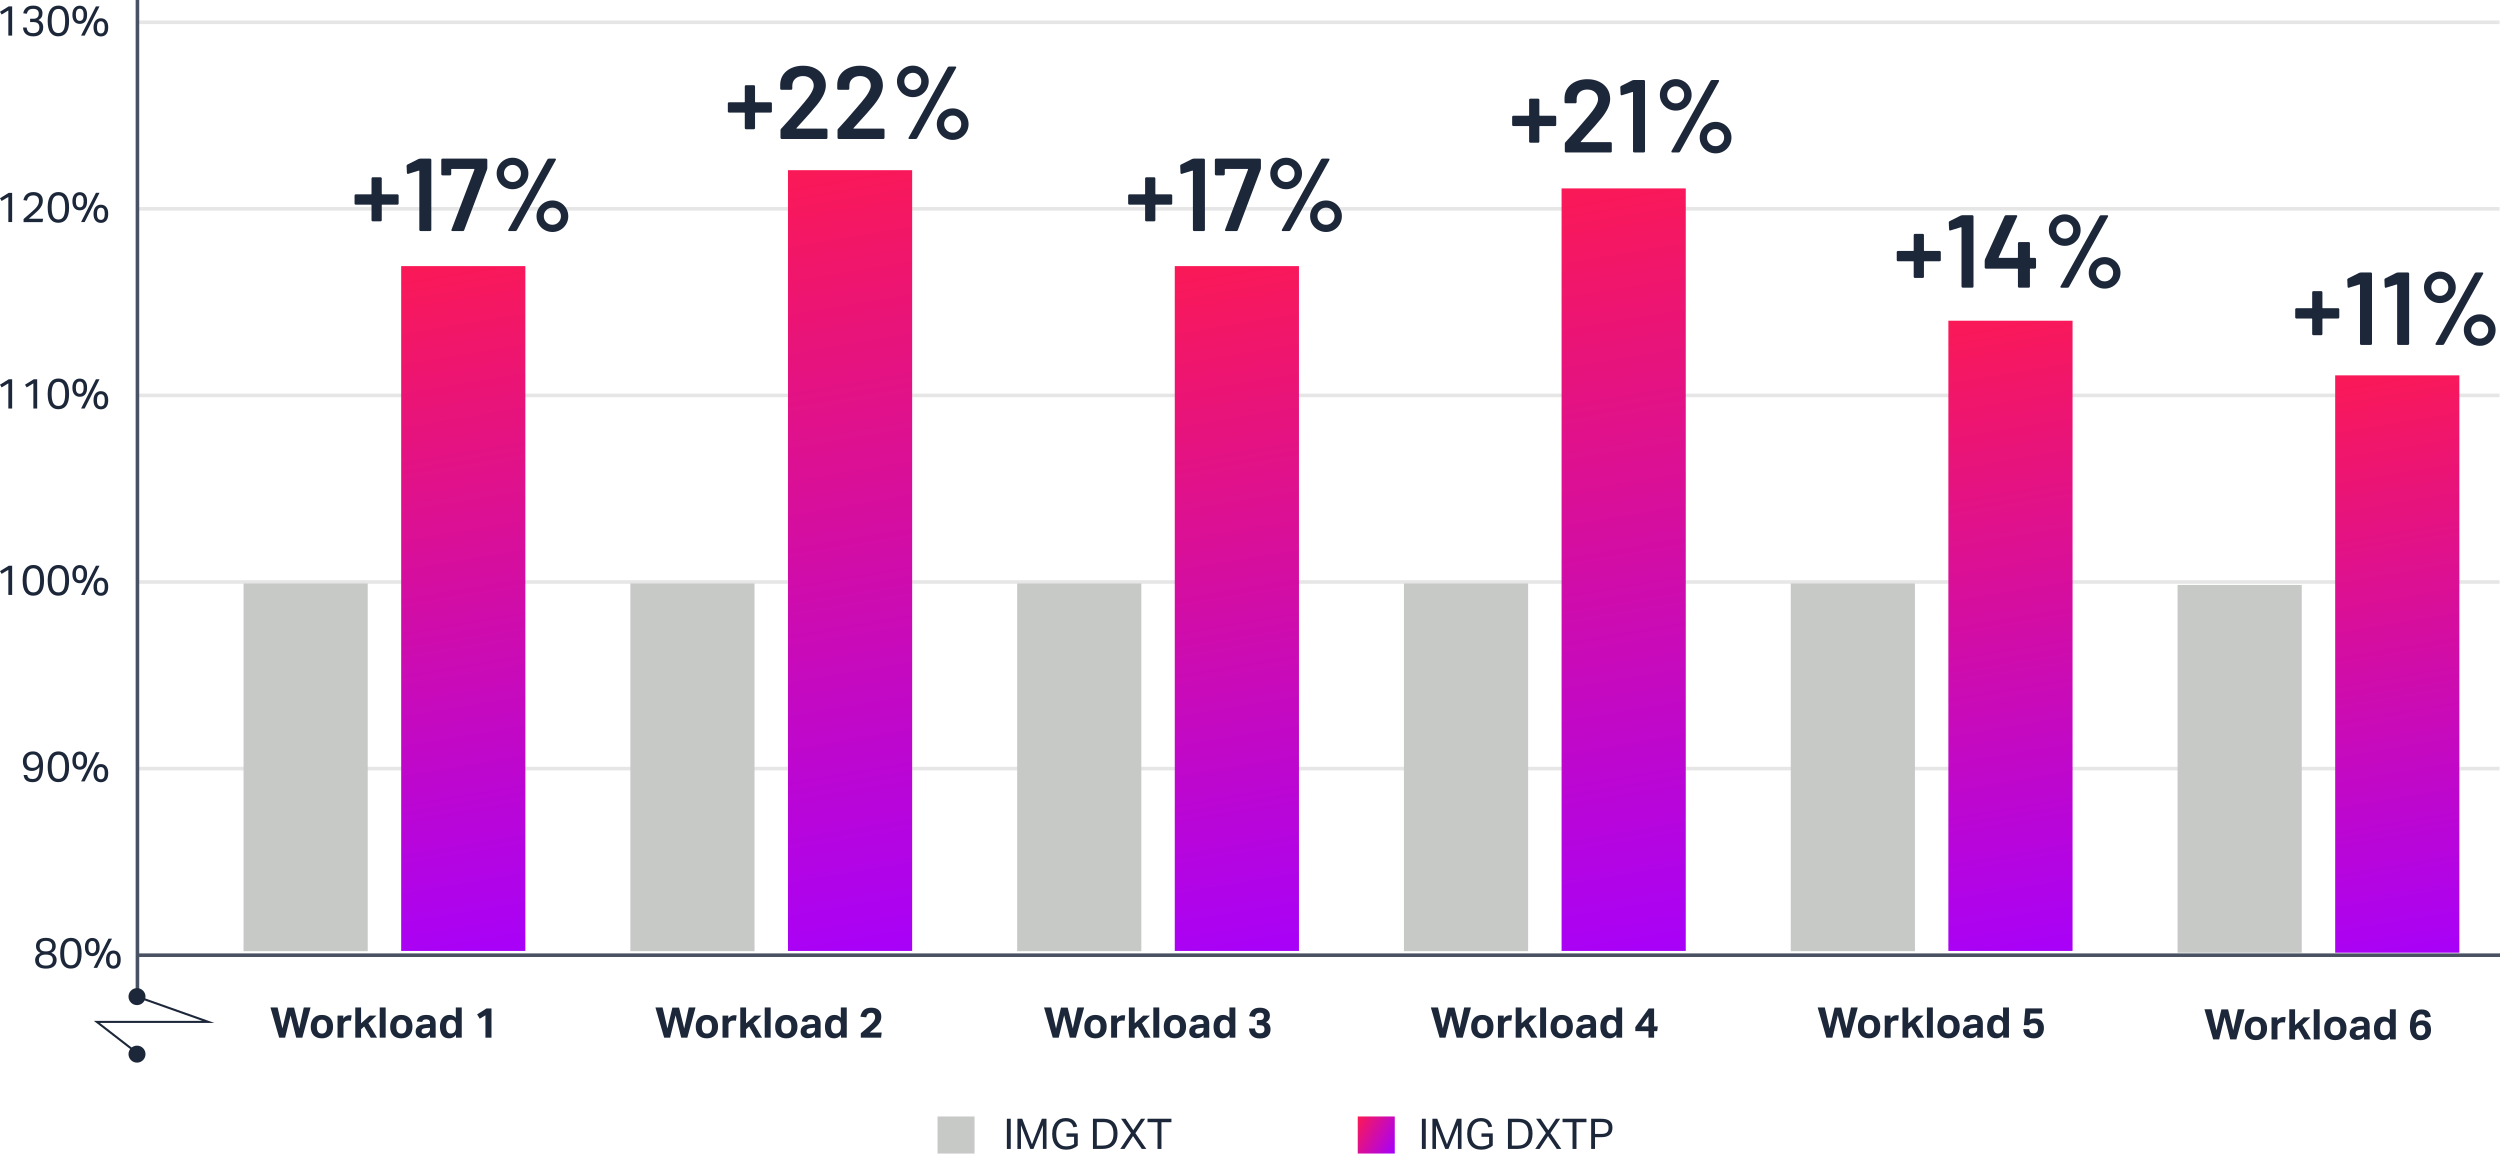 <?xml version="1.0" encoding="UTF-8"?>
<svg id="Layer_2" data-name="Layer 2" xmlns="http://www.w3.org/2000/svg" xmlns:xlink="http://www.w3.org/1999/xlink" viewBox="0 0 1193.42 550.65">
  <defs>
    <style>
      .cls-1 {
        fill: url(#New_Gradient_Swatch_5-2);
      }

      .cls-2 {
        fill: url(#New_Gradient_Swatch_5-5);
      }

      .cls-3 {
        fill: url(#New_Gradient_Swatch_5-4);
      }

      .cls-4 {
        fill: url(#New_Gradient_Swatch_5-3);
      }

      .cls-5 {
        fill: url(#New_Gradient_Swatch_5-7);
      }

      .cls-6 {
        fill: url(#New_Gradient_Swatch_5-6);
      }

      .cls-7 {
        fill: #1c273a;
      }

      .cls-8 {
        fill: #c7c9c7;
      }

      .cls-9 {
        stroke: #495262;
      }

      .cls-9, .cls-10 {
        fill: none;
        stroke-miterlimit: 10;
      }

      .cls-10 {
        stroke: #e6e6e6;
      }

      .cls-11 {
        fill: url(#New_Gradient_Swatch_5);
      }
    </style>
    <linearGradient id="New_Gradient_Swatch_5" data-name="New Gradient Swatch 5" x1="646.5" y1="535.88" x2="667.47" y2="547.74" gradientUnits="userSpaceOnUse">
      <stop offset="0" stop-color="#fb1955"/>
      <stop offset="1" stop-color="#a500ff"/>
    </linearGradient>
    <linearGradient id="New_Gradient_Swatch_5-2" data-name="New Gradient Swatch 5" x1="193.21" y1="124.48" x2="250.62" y2="465.65" xlink:href="#New_Gradient_Swatch_5"/>
    <linearGradient id="New_Gradient_Swatch_5-3" data-name="New Gradient Swatch 5" x1="374.06" y1="79.03" x2="439.27" y2="466.56" xlink:href="#New_Gradient_Swatch_5"/>
    <linearGradient id="New_Gradient_Swatch_5-4" data-name="New Gradient Swatch 5" x1="562.51" y1="124.48" x2="619.91" y2="465.65" xlink:href="#New_Gradient_Swatch_5"/>
    <linearGradient id="New_Gradient_Swatch_5-5" data-name="New Gradient Swatch 5" x1="744.08" y1="87.66" x2="807.8" y2="466.38" xlink:href="#New_Gradient_Swatch_5"/>
    <linearGradient id="New_Gradient_Swatch_5-6" data-name="New Gradient Swatch 5" x1="933.96" y1="150.37" x2="986.92" y2="465.13" xlink:href="#New_Gradient_Swatch_5"/>
    <linearGradient id="New_Gradient_Swatch_5-7" data-name="New Gradient Swatch 5" x1="1120.7" y1="176.27" x2="1169.36" y2="465.47" xlink:href="#New_Gradient_Swatch_5"/>
  </defs>
  <g id="Layer_1-2" data-name="Layer 1">
    <g>
      <g>
        <path class="cls-7" d="M12.98,369.95c.13.69.4,1.18.81,1.48.4.3,1,.45,1.78.45.54,0,1.01-.1,1.42-.3.41-.2.75-.53,1.02-.99.27-.46.47-1.05.61-1.77.13-.72.2-1.6.2-2.65-.85,1.24-2.06,1.86-3.63,1.86-.75,0-1.4-.12-1.93-.35-.53-.24-.97-.56-1.32-.97-.35-.41-.61-.9-.77-1.46-.16-.57-.24-1.17-.24-1.82,0-.7.11-1.34.34-1.93.23-.58.55-1.09.97-1.5.42-.42.92-.74,1.51-.97.59-.23,1.25-.34,1.98-.34.96,0,1.74.2,2.36.59s1.11.9,1.47,1.53c.36.63.62,1.35.77,2.14.15.79.22,1.59.22,2.38,0,1.12-.07,2.16-.2,3.14-.13.98-.39,1.83-.76,2.55-.37.73-.88,1.3-1.51,1.73s-1.46.64-2.47.64c-1.31,0-2.33-.28-3.06-.83-.73-.55-1.16-1.42-1.28-2.6h1.72ZM15.55,366.56c.4,0,.79-.06,1.15-.18s.69-.31.97-.56.51-.57.68-.96c.17-.39.25-.85.25-1.39,0-.4-.06-.8-.17-1.2-.11-.4-.29-.75-.52-1.07-.24-.32-.53-.57-.89-.76-.36-.19-.78-.28-1.28-.28-.93,0-1.67.28-2.21.85-.54.57-.82,1.35-.82,2.36,0,.44.05.86.14,1.25.09.39.25.73.47,1.01.22.28.51.51.88.68.36.17.81.25,1.35.25Z"/>
        <path class="cls-7" d="M27.84,373.38c-1.6,0-2.85-.59-3.74-1.77s-1.34-3.03-1.34-5.56c0-1.26.12-2.36.36-3.29s.59-1.7,1.04-2.3c.45-.61.99-1.05,1.62-1.34s1.35-.43,2.14-.43,1.5.15,2.13.43c.63.29,1.16.74,1.59,1.34.44.61.77,1.37,1,2.3.23.93.34,2.03.34,3.29s-.11,2.36-.34,3.28c-.23.92-.57,1.68-1.01,2.28-.44.6-.99,1.04-1.62,1.33-.64.29-1.36.43-2.17.43ZM27.88,371.81c.61,0,1.11-.13,1.52-.39.41-.26.74-.64.99-1.13.25-.49.43-1.09.54-1.81.11-.71.17-1.52.17-2.42s-.06-1.71-.17-2.42c-.11-.71-.3-1.32-.54-1.82-.25-.5-.58-.88-.99-1.14-.41-.26-.92-.39-1.52-.39s-1.12.13-1.53.39c-.42.26-.75.64-1,1.14s-.43,1.1-.54,1.82c-.11.71-.17,1.52-.17,2.42s.06,1.71.17,2.42c.11.71.3,1.32.54,1.81s.58.87,1,1.13c.42.26.93.39,1.53.39Z"/>
        <path class="cls-7" d="M38.07,367.43c-.51,0-.98-.09-1.4-.26-.42-.17-.79-.44-1.11-.79-.32-.35-.56-.8-.74-1.34-.18-.54-.26-1.19-.26-1.95s.09-1.38.27-1.93.43-1,.75-1.35c.32-.36.69-.62,1.11-.8s.88-.26,1.38-.26.98.09,1.41.26.8.44,1.11.8.55.81.73,1.35c.17.54.26,1.19.26,1.93s-.08,1.4-.25,1.95-.41.99-.72,1.34c-.31.35-.68.61-1.11.79-.43.17-.91.26-1.43.26ZM38.07,365.99c.61,0,1.07-.23,1.39-.7.32-.46.48-1.2.48-2.21s-.16-1.73-.48-2.2c-.32-.47-.79-.71-1.39-.71s-1.07.24-1.39.71c-.32.47-.48,1.2-.48,2.2s.16,1.75.48,2.21c.32.46.79.7,1.39.7ZM40.42,373.02h-1.72l7.09-13.95h1.72l-7.09,13.95ZM48.15,373.42c-.51,0-.98-.09-1.4-.26s-.79-.44-1.11-.79c-.32-.35-.56-.8-.74-1.34-.18-.54-.26-1.19-.26-1.95s.09-1.38.27-1.93c.18-.55.43-1,.75-1.35s.69-.62,1.11-.8.88-.26,1.38-.26.98.09,1.41.26c.43.17.8.44,1.11.8.31.36.55.81.73,1.35.17.54.26,1.19.26,1.93s-.08,1.4-.25,1.95c-.17.54-.41.99-.72,1.34-.31.35-.68.61-1.11.79-.43.17-.91.26-1.43.26ZM48.15,371.99c.61,0,1.07-.23,1.39-.7.32-.46.48-1.2.48-2.21s-.16-1.73-.48-2.2c-.32-.47-.79-.71-1.39-.71s-1.07.24-1.39.71c-.32.47-.48,1.2-.48,2.2s.16,1.75.48,2.21c.32.46.79.7,1.39.7Z"/>
      </g>
      <g>
        <path class="cls-7" d="M3.98,272.02l-3.21,1.94-.77-1.31,4.16-2.58h1.64v13.95h-1.82v-11.99Z"/>
        <path class="cls-7" d="M15.89,284.38c-1.6,0-2.85-.59-3.74-1.77s-1.34-3.03-1.34-5.56c0-1.26.12-2.36.36-3.29s.59-1.7,1.04-2.3c.45-.61.99-1.05,1.62-1.34s1.35-.43,2.14-.43,1.5.15,2.13.43c.63.29,1.16.74,1.59,1.34.44.61.77,1.37,1,2.3.23.93.34,2.03.34,3.29s-.11,2.36-.34,3.28c-.23.92-.57,1.68-1.01,2.28-.44.6-.99,1.04-1.62,1.33-.64.29-1.36.43-2.17.43ZM15.93,282.8c.61,0,1.11-.13,1.52-.39.41-.26.74-.64.99-1.13.25-.49.43-1.09.54-1.81.11-.71.17-1.52.17-2.42s-.06-1.71-.17-2.42c-.11-.71-.3-1.32-.54-1.82-.25-.5-.58-.88-.99-1.14-.41-.26-.92-.39-1.52-.39s-1.12.13-1.53.39c-.42.26-.75.64-1,1.14s-.43,1.1-.54,1.82c-.11.71-.17,1.52-.17,2.42s.06,1.71.17,2.42c.11.71.3,1.32.54,1.81s.58.87,1,1.13c.42.26.93.39,1.53.39Z"/>
        <path class="cls-7" d="M27.84,284.38c-1.6,0-2.85-.59-3.74-1.77s-1.34-3.03-1.34-5.56c0-1.26.12-2.36.36-3.29s.59-1.7,1.04-2.3c.45-.61.99-1.05,1.62-1.34s1.35-.43,2.14-.43,1.5.15,2.13.43c.63.29,1.16.74,1.59,1.34.44.61.77,1.37,1,2.3.23.93.34,2.03.34,3.29s-.11,2.36-.34,3.28c-.23.92-.57,1.68-1.01,2.28-.44.6-.99,1.04-1.62,1.33-.64.29-1.36.43-2.17.43ZM27.88,282.8c.61,0,1.11-.13,1.52-.39.41-.26.74-.64.99-1.13.25-.49.43-1.09.54-1.81.11-.71.17-1.52.17-2.42s-.06-1.71-.17-2.42c-.11-.71-.3-1.32-.54-1.82-.25-.5-.58-.88-.99-1.14-.41-.26-.92-.39-1.52-.39s-1.12.13-1.53.39c-.42.26-.75.64-1,1.14s-.43,1.1-.54,1.82c-.11.71-.17,1.52-.17,2.42s.06,1.71.17,2.42c.11.71.3,1.32.54,1.81s.58.87,1,1.13c.42.26.93.39,1.53.39Z"/>
        <path class="cls-7" d="M38.07,278.42c-.51,0-.98-.09-1.4-.26-.42-.17-.79-.44-1.11-.79-.32-.35-.56-.8-.74-1.34-.18-.54-.26-1.19-.26-1.95s.09-1.38.27-1.93.43-1,.75-1.35c.32-.36.69-.62,1.11-.8s.88-.26,1.38-.26.98.09,1.41.26.8.44,1.11.8.55.81.73,1.35c.17.54.26,1.19.26,1.93s-.08,1.4-.25,1.95-.41.99-.72,1.34c-.31.35-.68.61-1.11.79-.43.17-.91.26-1.43.26ZM38.07,276.99c.61,0,1.07-.23,1.39-.7.32-.46.48-1.2.48-2.21s-.16-1.73-.48-2.2c-.32-.47-.79-.71-1.39-.71s-1.07.24-1.39.71c-.32.47-.48,1.2-.48,2.2s.16,1.75.48,2.21c.32.46.79.7,1.39.7ZM40.42,284.01h-1.72l7.09-13.95h1.72l-7.09,13.95ZM48.15,284.42c-.51,0-.98-.09-1.4-.26s-.79-.44-1.11-.79c-.32-.35-.56-.8-.74-1.34-.18-.54-.26-1.19-.26-1.95s.09-1.38.27-1.93c.18-.55.43-1,.75-1.35s.69-.62,1.11-.8.88-.26,1.38-.26.98.09,1.41.26c.43.17.8.44,1.11.8.31.36.55.81.73,1.35.17.54.26,1.19.26,1.93s-.08,1.4-.25,1.95c-.17.54-.41.99-.72,1.34-.31.35-.68.61-1.11.79-.43.17-.91.26-1.43.26ZM48.15,282.98c.61,0,1.07-.23,1.39-.7.32-.46.48-1.2.48-2.21s-.16-1.73-.48-2.2c-.32-.47-.79-.71-1.39-.71s-1.07.24-1.39.71c-.32.47-.48,1.2-.48,2.2s.16,1.75.48,2.21c.32.46.79.7,1.39.7Z"/>
      </g>
      <g>
        <path class="cls-7" d="M3.98,183.01l-3.21,1.94-.77-1.31,4.16-2.58h1.64v13.95h-1.82v-11.99Z"/>
        <path class="cls-7" d="M15.93,183.01l-3.21,1.94-.77-1.31,4.16-2.58h1.64v13.95h-1.82v-11.99Z"/>
        <path class="cls-7" d="M27.84,195.37c-1.6,0-2.85-.59-3.74-1.77s-1.34-3.03-1.34-5.56c0-1.26.12-2.36.36-3.29s.59-1.7,1.04-2.3c.45-.61.99-1.05,1.62-1.34s1.35-.43,2.14-.43,1.5.15,2.13.43c.63.29,1.16.74,1.59,1.34.44.61.77,1.37,1,2.3.23.93.34,2.03.34,3.29s-.11,2.36-.34,3.28c-.23.92-.57,1.68-1.01,2.28-.44.6-.99,1.04-1.62,1.33-.64.29-1.36.43-2.17.43ZM27.88,193.8c.61,0,1.11-.13,1.52-.39.41-.26.74-.64.99-1.13.25-.49.43-1.09.54-1.81.11-.71.17-1.52.17-2.42s-.06-1.71-.17-2.42c-.11-.71-.3-1.32-.54-1.82-.25-.5-.58-.88-.99-1.14-.41-.26-.92-.39-1.52-.39s-1.12.13-1.53.39c-.42.26-.75.64-1,1.14s-.43,1.1-.54,1.82c-.11.71-.17,1.52-.17,2.42s.06,1.71.17,2.42c.11.71.3,1.32.54,1.81s.58.87,1,1.13c.42.26.93.39,1.53.39Z"/>
        <path class="cls-7" d="M38.07,189.41c-.51,0-.98-.09-1.4-.26-.42-.17-.79-.44-1.11-.79-.32-.35-.56-.8-.74-1.34-.18-.54-.26-1.19-.26-1.95s.09-1.38.27-1.93.43-1,.75-1.35c.32-.36.69-.62,1.11-.8s.88-.26,1.38-.26.98.09,1.41.26.8.44,1.11.8.55.81.73,1.35c.17.54.26,1.19.26,1.93s-.08,1.4-.25,1.95-.41.99-.72,1.34c-.31.35-.68.61-1.11.79-.43.17-.91.26-1.43.26ZM38.07,187.98c.61,0,1.07-.23,1.39-.7.32-.46.48-1.2.48-2.21s-.16-1.73-.48-2.2c-.32-.47-.79-.71-1.39-.71s-1.07.24-1.39.71c-.32.47-.48,1.2-.48,2.2s.16,1.75.48,2.21c.32.46.79.7,1.39.7ZM40.42,195.01h-1.72l7.09-13.95h1.72l-7.09,13.95ZM48.15,195.41c-.51,0-.98-.09-1.4-.26s-.79-.44-1.11-.79c-.32-.35-.56-.8-.74-1.34-.18-.54-.26-1.19-.26-1.95s.09-1.38.27-1.93c.18-.55.43-1,.75-1.35s.69-.62,1.11-.8.88-.26,1.38-.26.98.09,1.41.26c.43.17.8.44,1.11.8.31.36.55.81.73,1.35.17.54.26,1.19.26,1.93s-.08,1.4-.25,1.95c-.17.54-.41.99-.72,1.34-.31.35-.68.61-1.11.79-.43.17-.91.26-1.43.26ZM48.15,193.98c.61,0,1.07-.23,1.39-.7.32-.46.48-1.2.48-2.21s-.16-1.73-.48-2.2c-.32-.47-.79-.71-1.39-.71s-1.07.24-1.39.71c-.32.47-.48,1.2-.48,2.2s.16,1.75.48,2.21c.32.46.79.7,1.39.7Z"/>
      </g>
      <g>
        <path class="cls-7" d="M3.98,94.01l-3.21,1.94-.77-1.31,4.16-2.58h1.64v13.95h-1.82v-11.99Z"/>
        <path class="cls-7" d="M11.26,104.55c.51-.46,1.06-.94,1.66-1.45.59-.51,1.19-1.04,1.8-1.57.65-.57,1.21-1.08,1.7-1.54.48-.46.89-.91,1.21-1.34.32-.43.57-.87.73-1.31.16-.44.24-.92.24-1.43,0-.85-.23-1.5-.69-1.95-.46-.45-1.1-.68-1.92-.68-.5,0-.92.05-1.27.16s-.65.27-.89.47-.44.47-.6.78c-.16.31-.29.67-.41,1.09l-1.68-.26c.12-.48.29-.96.5-1.41.22-.46.51-.86.89-1.22.38-.36.85-.65,1.41-.87.57-.22,1.26-.33,2.08-.33.71,0,1.35.1,1.9.3.55.2,1.01.48,1.38.84.37.36.65.78.85,1.28.19.5.29,1.05.29,1.66s-.08,1.17-.25,1.7c-.17.52-.43,1.04-.78,1.55-.35.51-.79,1.04-1.33,1.57-.54.54-1.18,1.12-1.92,1.76-.39.34-.79.68-1.2,1.02-.41.34-.81.69-1.2,1.04h6.82l-.26,1.62h-9.06v-1.45Z"/>
        <path class="cls-7" d="M27.84,106.36c-1.6,0-2.85-.59-3.74-1.77s-1.34-3.03-1.34-5.56c0-1.26.12-2.36.36-3.29s.59-1.7,1.04-2.3c.45-.61.99-1.05,1.62-1.34s1.35-.43,2.14-.43,1.5.15,2.13.43c.63.29,1.16.74,1.59,1.34.44.61.77,1.37,1,2.3.23.93.34,2.03.34,3.29s-.11,2.36-.34,3.28c-.23.92-.57,1.68-1.01,2.28-.44.6-.99,1.04-1.62,1.33-.64.29-1.36.43-2.17.43ZM27.88,104.79c.61,0,1.11-.13,1.52-.39.41-.26.74-.64.99-1.13.25-.49.43-1.09.54-1.81.11-.71.17-1.52.17-2.42s-.06-1.71-.17-2.42c-.11-.71-.3-1.32-.54-1.82-.25-.5-.58-.88-.99-1.14-.41-.26-.92-.39-1.52-.39s-1.12.13-1.53.39c-.42.26-.75.64-1,1.14s-.43,1.1-.54,1.82c-.11.71-.17,1.52-.17,2.42s.06,1.71.17,2.42c.11.71.3,1.32.54,1.81s.58.87,1,1.13c.42.26.93.39,1.53.39Z"/>
        <path class="cls-7" d="M38.07,100.41c-.51,0-.98-.09-1.4-.26-.42-.17-.79-.44-1.11-.79-.32-.35-.56-.8-.74-1.34-.18-.54-.26-1.19-.26-1.95s.09-1.38.27-1.93.43-1,.75-1.35c.32-.36.69-.62,1.11-.8s.88-.26,1.38-.26.98.09,1.41.26.8.44,1.11.8.55.81.73,1.35c.17.54.26,1.19.26,1.93s-.08,1.4-.25,1.95-.41.99-.72,1.34c-.31.35-.68.61-1.11.79-.43.17-.91.26-1.43.26ZM38.07,98.98c.61,0,1.07-.23,1.39-.7.32-.46.48-1.2.48-2.21s-.16-1.73-.48-2.2c-.32-.47-.79-.71-1.39-.71s-1.07.24-1.39.71c-.32.47-.48,1.2-.48,2.2s.16,1.75.48,2.21c.32.46.79.7,1.39.7ZM40.42,106h-1.72l7.09-13.95h1.72l-7.09,13.95ZM48.15,106.4c-.51,0-.98-.09-1.4-.26s-.79-.44-1.11-.79c-.32-.35-.56-.8-.74-1.34-.18-.54-.26-1.19-.26-1.95s.09-1.38.27-1.93c.18-.55.43-1,.75-1.35s.69-.62,1.11-.8.88-.26,1.38-.26.98.09,1.41.26c.43.17.8.44,1.11.8.31.36.55.81.73,1.35.17.54.26,1.19.26,1.93s-.08,1.4-.25,1.95c-.17.54-.41.99-.72,1.34-.31.35-.68.61-1.11.79-.43.17-.91.26-1.43.26ZM48.15,104.97c.61,0,1.07-.23,1.39-.7.32-.46.48-1.2.48-2.21s-.16-1.73-.48-2.2c-.32-.47-.79-.71-1.39-.71s-1.07.24-1.39.71c-.32.47-.48,1.2-.48,2.2s.16,1.75.48,2.21c.32.46.79.7,1.39.7Z"/>
      </g>
      <g>
        <path class="cls-7" d="M3.98,5l-3.21,1.94-.77-1.31,4.16-2.58h1.64v13.95h-1.82V5Z"/>
        <path class="cls-7" d="M12.72,13.14c.11.9.39,1.57.85,2.01.46.44,1.22.66,2.3.66.96,0,1.68-.23,2.18-.7.5-.46.75-1.14.75-2.03s-.25-1.57-.76-1.96c-.5-.39-1.19-.58-2.07-.58h-1.59v-1.59h1.66c.77,0,1.37-.21,1.81-.63s.66-1.03.66-1.84c0-.73-.23-1.28-.68-1.67-.45-.38-1.12-.58-2.01-.58s-1.6.19-2.05.57c-.45.38-.79.97-1.02,1.78l-1.66-.26c.09-.47.25-.92.46-1.36s.51-.83.88-1.17c.37-.34.84-.62,1.4-.82.57-.2,1.24-.3,2.04-.3.75,0,1.41.09,1.96.28.55.19,1.01.45,1.37.78s.64.71.82,1.15c.18.44.27.91.27,1.4,0,.79-.16,1.45-.48,1.98-.32.52-.83.96-1.51,1.31.81.32,1.4.77,1.77,1.35.37.58.56,1.27.56,2.08,0,.63-.09,1.21-.28,1.75-.19.53-.48.99-.87,1.38-.39.39-.88.69-1.47.91-.59.22-1.29.32-2.08.32-.96,0-1.75-.13-2.37-.39-.63-.26-1.13-.6-1.5-1-.38-.4-.64-.85-.8-1.35s-.25-.99-.27-1.47h1.76Z"/>
        <path class="cls-7" d="M27.84,17.36c-1.6,0-2.85-.59-3.74-1.77s-1.34-3.03-1.34-5.56c0-1.26.12-2.36.36-3.29s.59-1.7,1.04-2.3c.45-.61.99-1.05,1.62-1.34s1.35-.43,2.14-.43,1.5.15,2.13.43c.63.29,1.16.74,1.59,1.34.44.61.77,1.37,1,2.3.23.93.34,2.03.34,3.29s-.11,2.36-.34,3.28c-.23.92-.57,1.68-1.01,2.28-.44.6-.99,1.04-1.62,1.33-.64.29-1.36.43-2.17.43ZM27.88,15.78c.61,0,1.11-.13,1.52-.39.41-.26.74-.64.99-1.13.25-.49.43-1.09.54-1.81.11-.71.17-1.52.17-2.42s-.06-1.71-.17-2.42c-.11-.71-.3-1.32-.54-1.82-.25-.5-.58-.88-.99-1.14-.41-.26-.92-.39-1.52-.39s-1.12.13-1.53.39c-.42.26-.75.64-1,1.14s-.43,1.1-.54,1.82c-.11.71-.17,1.52-.17,2.42s.06,1.71.17,2.42c.11.71.3,1.32.54,1.81s.58.87,1,1.13c.42.26.93.39,1.53.39Z"/>
        <path class="cls-7" d="M38.07,11.4c-.51,0-.98-.09-1.4-.26-.42-.17-.79-.44-1.11-.79-.32-.35-.56-.8-.74-1.34-.18-.54-.26-1.19-.26-1.95s.09-1.38.27-1.93.43-1,.75-1.35c.32-.36.69-.62,1.11-.8s.88-.26,1.38-.26.98.09,1.41.26.8.44,1.11.8.55.81.73,1.35c.17.54.26,1.19.26,1.93s-.08,1.4-.25,1.95-.41.99-.72,1.34c-.31.35-.68.61-1.11.79-.43.17-.91.26-1.43.26ZM38.07,9.97c.61,0,1.07-.23,1.39-.7.32-.46.48-1.2.48-2.21s-.16-1.73-.48-2.2c-.32-.47-.79-.71-1.39-.71s-1.07.24-1.39.71c-.32.47-.48,1.2-.48,2.2s.16,1.75.48,2.21c.32.46.79.7,1.39.7ZM40.42,16.99h-1.72l7.09-13.95h1.72l-7.09,13.95ZM48.15,17.4c-.51,0-.98-.09-1.4-.26s-.79-.44-1.11-.79c-.32-.35-.56-.8-.74-1.34-.18-.54-.26-1.19-.26-1.95s.09-1.38.27-1.93c.18-.55.43-1,.75-1.35s.69-.62,1.11-.8.88-.26,1.38-.26.98.09,1.41.26c.43.17.8.44,1.11.8.31.36.55.81.73,1.35.17.54.26,1.19.26,1.93s-.08,1.4-.25,1.95c-.17.54-.41.99-.72,1.34-.31.35-.68.61-1.11.79-.43.17-.91.26-1.43.26ZM48.15,15.97c.61,0,1.07-.23,1.39-.7.32-.46.48-1.2.48-2.21s-.16-1.73-.48-2.2c-.32-.47-.79-.71-1.39-.71s-1.07.24-1.39.71c-.32.47-.48,1.2-.48,2.2s.16,1.75.48,2.21c.32.46.79.7,1.39.7Z"/>
      </g>
      <g>
        <path class="cls-7" d="M19.32,454.9c-.59-.23-1.1-.62-1.51-1.16-.42-.54-.63-1.26-.63-2.15,0-.55.09-1.06.28-1.53.19-.47.48-.88.87-1.23.39-.35.88-.63,1.47-.83.59-.2,1.29-.3,2.1-.3s1.53.1,2.12.29c.59.2,1.08.47,1.46.82.38.35.67.76.85,1.24.18.48.27.99.27,1.54,0,.89-.21,1.6-.62,2.13-.41.53-.91.91-1.5,1.12.28.09.57.23.87.41s.57.41.82.69c.25.28.45.61.62.99.16.38.24.83.24,1.32,0,.62-.1,1.18-.31,1.7-.21.51-.53.95-.96,1.31-.43.36-.97.64-1.6.84-.64.2-1.39.29-2.25.29s-1.61-.1-2.26-.29c-.65-.19-1.18-.47-1.62-.84-.43-.36-.75-.8-.96-1.31-.21-.51-.31-1.08-.31-1.7,0-.48.09-.92.26-1.29.17-.38.39-.7.64-.98.25-.28.52-.5.82-.68s.58-.31.85-.4ZM18.57,458.27c0,.79.27,1.44.8,1.93s1.38.74,2.55.74,2-.25,2.52-.74.79-1.14.79-1.95c0-.38-.06-.72-.17-1.04-.11-.32-.3-.59-.56-.82-.26-.23-.6-.4-1.02-.52s-.95-.18-1.56-.18-1.16.06-1.58.19-.77.3-1.03.53c-.26.22-.45.49-.56.82-.11.32-.17.67-.17,1.05ZM18.9,451.67c0,.83.24,1.46.72,1.88.48.42,1.24.62,2.29.62s1.81-.21,2.29-.62c.48-.42.72-1.05.72-1.9,0-.34-.05-.66-.16-.97-.11-.31-.28-.58-.52-.81-.24-.23-.56-.41-.94-.54-.38-.13-.84-.2-1.38-.2s-1,.07-1.38.2-.7.32-.94.55c-.24.24-.42.51-.52.82-.11.31-.16.63-.16.97Z"/>
        <path class="cls-7" d="M33.82,462.39c-1.6,0-2.85-.59-3.74-1.77s-1.34-3.03-1.34-5.56c0-1.26.12-2.36.36-3.29s.59-1.7,1.04-2.3c.45-.61.99-1.05,1.62-1.34s1.35-.43,2.14-.43,1.5.15,2.13.43c.63.29,1.16.74,1.59,1.34.44.61.77,1.37,1,2.3.23.93.34,2.03.34,3.29s-.11,2.36-.34,3.28c-.23.92-.57,1.68-1.01,2.28-.44.6-.99,1.04-1.62,1.33-.64.29-1.36.43-2.17.43ZM33.86,460.81c.61,0,1.11-.13,1.52-.39.41-.26.74-.64.99-1.13.25-.49.43-1.09.54-1.81.11-.71.17-1.52.17-2.42s-.06-1.71-.17-2.42c-.11-.71-.3-1.32-.54-1.82-.25-.5-.58-.88-.99-1.14-.41-.26-.92-.39-1.52-.39s-1.12.13-1.53.39c-.42.26-.75.64-1,1.14s-.43,1.1-.54,1.82c-.11.71-.17,1.52-.17,2.42s.06,1.71.17,2.42c.11.71.3,1.32.54,1.81s.58.87,1,1.13c.42.26.93.39,1.53.39Z"/>
        <path class="cls-7" d="M44.05,456.43c-.51,0-.98-.09-1.4-.26-.42-.17-.79-.44-1.11-.79-.32-.35-.56-.8-.74-1.34-.18-.54-.26-1.19-.26-1.95s.09-1.38.27-1.93.43-1,.75-1.35c.32-.36.69-.62,1.11-.8s.88-.26,1.38-.26.98.09,1.41.26.8.44,1.11.8.55.81.73,1.35c.17.54.26,1.19.26,1.93s-.08,1.4-.25,1.95-.41.99-.72,1.34c-.31.35-.68.61-1.11.79-.43.17-.91.26-1.43.26ZM44.05,455c.61,0,1.07-.23,1.39-.7.32-.46.48-1.2.48-2.21s-.16-1.73-.48-2.2c-.32-.47-.79-.71-1.39-.71s-1.07.24-1.39.71c-.32.47-.48,1.2-.48,2.2s.16,1.75.48,2.21c.32.46.79.7,1.39.7ZM46.39,462.03h-1.72l7.09-13.95h1.72l-7.09,13.95ZM54.12,462.43c-.51,0-.98-.09-1.4-.26s-.79-.44-1.11-.79c-.32-.35-.56-.8-.74-1.34-.18-.54-.26-1.19-.26-1.95s.09-1.38.27-1.93c.18-.55.43-1,.75-1.35s.69-.62,1.11-.8.88-.26,1.38-.26.98.09,1.41.26c.43.17.8.44,1.11.8.31.36.55.81.73,1.35.17.54.26,1.19.26,1.93s-.08,1.4-.25,1.95c-.17.54-.41.99-.72,1.34-.31.35-.68.61-1.11.79-.43.17-.91.26-1.43.26ZM54.12,461c.61,0,1.07-.23,1.39-.7.32-.46.48-1.2.48-2.21s-.16-1.73-.48-2.2c-.32-.47-.79-.71-1.39-.71s-1.07.24-1.39.71c-.32.47-.48,1.2-.48,2.2s.16,1.75.48,2.21c.32.46.79.7,1.39.7Z"/>
      </g>
      <rect class="cls-9" x="65.61" y="455.62" width="1127.31" height=".71"/>
      <rect class="cls-10" x="65.4" y="366.55" width="1127.31" height=".71"/>
      <rect class="cls-10" x="65.4" y="277.48" width="1127.31" height=".71"/>
      <rect class="cls-10" x="65.4" y="188.41" width="1127.31" height=".71"/>
      <rect class="cls-10" x="65.4" y="99.34" width="1127.31" height=".71"/>
      <rect class="cls-10" x="65.4" y="10.28" width="1127.31" height=".71"/>
      <rect class="cls-9" x="65.25" y=".5" width=".71" height="475.25"/>
      <g>
        <path class="cls-7" d="M480.64,534.06h1.86v14.41h-1.86v-14.41Z"/>
        <path class="cls-7" d="M485.69,534.06h2.3l4.64,12.19,4.72-12.19h2.22v14.41h-1.72v-11.37l-4.52,11.37h-1.51l-4.44-11.33v11.33h-1.7v-14.41Z"/>
        <path class="cls-7" d="M509.09,541.06h5.39v5.77c-.36.34-.76.63-1.2.88s-.9.46-1.37.63c-.48.17-.97.29-1.47.37-.5.08-1,.12-1.48.12-1.06,0-2.01-.17-2.84-.51s-1.53-.84-2.1-1.48c-.57-.65-1.01-1.44-1.3-2.37-.3-.93-.44-2-.44-3.18s.16-2.29.48-3.23c.32-.94.77-1.74,1.34-2.38.57-.65,1.25-1.14,2.05-1.47.79-.34,1.66-.5,2.6-.5.81,0,1.52.1,2.14.29.62.2,1.15.47,1.58.84.44.36.8.8,1.08,1.3.28.5.5,1.07.65,1.69l-1.8.3c-.11-.42-.25-.8-.43-1.15-.18-.35-.41-.65-.7-.9-.28-.25-.63-.44-1.04-.58-.41-.13-.91-.2-1.48-.2-.75,0-1.41.14-1.98.43-.57.29-1.04.7-1.41,1.22-.38.52-.66,1.15-.86,1.89s-.29,1.54-.29,2.43.09,1.7.28,2.43c.19.73.48,1.36.88,1.89.4.52.89.93,1.48,1.21.59.28,1.29.42,2.1.42.73,0,1.41-.09,2.05-.26s1.21-.45,1.73-.83v-3.45h-3.63v-1.62Z"/>
        <path class="cls-7" d="M521.73,534.06h5.05c1.05,0,1.99.14,2.82.43.83.29,1.53.73,2.1,1.32.57.59,1.01,1.33,1.32,2.22.31.89.46,1.93.46,3.13s-.17,2.27-.49,3.19c-.33.92-.8,1.68-1.42,2.28s-1.37,1.06-2.26,1.37-1.88.46-2.99.46h-4.58v-14.41ZM526.39,546.86c1.79,0,3.1-.5,3.92-1.5.82-1,1.23-2.39,1.23-4.15,0-.88-.09-1.66-.27-2.34s-.46-1.27-.85-1.75c-.38-.48-.88-.84-1.48-1.09-.61-.25-1.33-.37-2.16-.37h-3.19v11.2h2.81Z"/>
        <path class="cls-7" d="M539.86,540.86l-4.7-6.8h2.18l3.63,5.47,3.69-5.47h2l-4.66,6.88,5.21,7.53h-2.16l-4.18-6.14-4.06,6.14h-2.04l5.09-7.61Z"/>
        <path class="cls-7" d="M552.55,535.71h-4.76v-1.66h11.41v1.66h-4.76v12.76h-1.88v-12.76Z"/>
      </g>
      <g>
        <path class="cls-7" d="M678.76,534.06h1.86v14.41h-1.86v-14.41Z"/>
        <path class="cls-7" d="M683.8,534.06h2.3l4.64,12.19,4.72-12.19h2.22v14.41h-1.72v-11.37l-4.52,11.37h-1.51l-4.44-11.33v11.33h-1.7v-14.41Z"/>
        <path class="cls-7" d="M707.2,541.06h5.39v5.77c-.36.34-.76.63-1.2.88s-.9.46-1.37.63c-.48.17-.97.29-1.47.37-.5.08-1,.12-1.48.12-1.06,0-2.01-.17-2.84-.51s-1.53-.84-2.1-1.48c-.57-.65-1.01-1.44-1.3-2.37-.3-.93-.44-2-.44-3.18s.16-2.29.48-3.23c.32-.94.77-1.74,1.34-2.38.57-.65,1.25-1.14,2.05-1.47.79-.34,1.66-.5,2.6-.5.81,0,1.52.1,2.14.29.62.2,1.15.47,1.58.84.44.36.8.8,1.08,1.3.28.5.5,1.07.65,1.69l-1.8.3c-.11-.42-.25-.8-.43-1.15-.18-.35-.41-.65-.7-.9-.28-.25-.63-.44-1.04-.58-.41-.13-.91-.2-1.48-.2-.75,0-1.41.14-1.98.43-.57.29-1.04.7-1.41,1.22-.38.52-.66,1.15-.86,1.89s-.29,1.54-.29,2.43.09,1.7.28,2.43c.19.73.48,1.36.88,1.89.4.52.89.93,1.48,1.21.59.28,1.29.42,2.1.42.73,0,1.41-.09,2.05-.26s1.21-.45,1.73-.83v-3.45h-3.63v-1.62Z"/>
        <path class="cls-7" d="M719.84,534.06h5.05c1.05,0,1.99.14,2.82.43.83.29,1.53.73,2.1,1.32.57.59,1.01,1.33,1.32,2.22.31.89.46,1.93.46,3.13s-.17,2.27-.49,3.19c-.33.92-.8,1.68-1.42,2.28s-1.37,1.06-2.26,1.37-1.88.46-2.99.46h-4.58v-14.41ZM724.5,546.86c1.79,0,3.1-.5,3.92-1.5.82-1,1.23-2.39,1.23-4.15,0-.88-.09-1.66-.27-2.34s-.46-1.27-.85-1.75c-.38-.48-.88-.84-1.48-1.09-.61-.25-1.33-.37-2.16-.37h-3.19v11.2h2.81Z"/>
        <path class="cls-7" d="M737.97,540.86l-4.7-6.8h2.18l3.63,5.47,3.69-5.47h2l-4.66,6.88,5.21,7.53h-2.16l-4.18-6.14-4.06,6.14h-2.04l5.09-7.61Z"/>
        <path class="cls-7" d="M750.67,535.71h-4.76v-1.66h11.41v1.66h-4.76v12.76h-1.88v-12.76Z"/>
        <path class="cls-7" d="M759.57,534.06h4.83c1.06,0,1.94.11,2.63.34.69.23,1.24.54,1.64.93.4.39.67.84.83,1.36.15.52.23,1.07.23,1.64,0,.61-.08,1.18-.24,1.74s-.44,1.04-.85,1.45-.95.75-1.64.99c-.69.24-1.55.36-2.6.36h-2.99v5.59h-1.84v-14.41ZM764.37,541.3c.7,0,1.28-.07,1.74-.2.46-.13.81-.33,1.07-.59s.43-.56.54-.92c.1-.36.15-.76.15-1.2s-.05-.86-.16-1.21c-.11-.35-.3-.64-.56-.87-.27-.23-.63-.4-1.08-.51-.45-.11-1.02-.17-1.71-.17h-2.95v5.67h2.97Z"/>
      </g>
      <rect class="cls-11" x="648.14" y="532.97" width="17.68" height="17.68"/>
      <rect class="cls-8" x="447.55" y="532.97" width="17.68" height="17.68"/>
      <g>
        <path class="cls-7" d="M190.12,92.94c.11.12.17.26.17.42v3.76c0,.17-.06.3-.17.42-.12.12-.26.17-.42.17h-7.21c-.17,0-.25.08-.25.25v7.12c0,.17-.06.31-.17.42-.12.12-.26.17-.42.17h-3.71c-.17,0-.3-.06-.42-.17-.12-.12-.17-.25-.17-.42v-7.12c0-.16-.08-.25-.25-.25h-7.26c-.17,0-.31-.06-.42-.17-.12-.12-.17-.25-.17-.42v-3.76c0-.16.06-.3.17-.42.11-.11.25-.17.42-.17h7.26c.16,0,.25-.08.25-.25v-7.31c0-.17.06-.3.17-.42.12-.11.25-.17.42-.17h3.71c.16,0,.3.06.42.17.12.12.17.26.17.42v7.31c0,.17.08.25.25.25h7.21c.16,0,.3.06.42.17Z"/>
        <path class="cls-7" d="M200.57,75.72h4.74c.16,0,.3.06.42.17.12.12.17.25.17.42v33.4c0,.17-.06.3-.17.42-.12.12-.26.17-.42.17h-4.55c-.17,0-.31-.06-.42-.17-.12-.12-.17-.25-.17-.42v-28.07c0-.07-.03-.12-.1-.17-.07-.05-.13-.06-.2-.02l-4.94,1.53c-.07.03-.15.05-.25.05-.13,0-.24-.05-.32-.15-.08-.1-.12-.23-.12-.39l-.15-3.26c0-.33.13-.56.4-.69l5.34-2.67c.26-.1.51-.15.74-.15Z"/>
        <path class="cls-7" d="M215.54,109.62l10.92-28.66c.07-.2,0-.3-.2-.3h-10.62c-.17,0-.25.08-.25.25v2.22c0,.17-.06.31-.17.42-.12.12-.26.17-.42.17h-3.56c-.17,0-.31-.06-.42-.17-.12-.11-.17-.25-.17-.42v-6.82c0-.17.06-.3.17-.42.12-.12.25-.17.42-.17h20.8c.16,0,.3.06.42.17.12.12.17.25.17.42v3.95c0,.2-.05.44-.15.74l-10.87,28.81c-.1.33-.33.49-.69.49h-4.89c-.49,0-.66-.23-.49-.69Z"/>
        <path class="cls-7" d="M240.86,89.33c-1.17-.67-2.09-1.59-2.77-2.74-.68-1.15-1.01-2.42-1.01-3.8s.34-2.6,1.01-3.75c.67-1.15,1.6-2.07,2.77-2.74,1.17-.67,2.45-1.01,3.83-1.01s2.61.34,3.78,1.01c1.17.68,2.09,1.59,2.77,2.74.67,1.15,1.01,2.4,1.01,3.75s-.34,2.65-1.01,3.8c-.68,1.15-1.59,2.07-2.74,2.74-1.15.67-2.42,1.01-3.8,1.01s-2.66-.34-3.83-1.01ZM247.53,85.7c.77-.79,1.16-1.76,1.16-2.92s-.39-2.08-1.16-2.87c-.77-.79-1.72-1.19-2.84-1.19s-2.12.4-2.92,1.19c-.79.79-1.19,1.75-1.19,2.87s.4,2.12,1.19,2.92c.79.79,1.76,1.19,2.92,1.19s2.07-.4,2.84-1.19ZM242.62,110.11c-.07-.13-.05-.3.05-.49l18.63-33.5c.16-.26.41-.4.74-.4h2.87c.23,0,.38.07.44.2.07.13.05.3-.05.49l-18.58,33.5c-.17.26-.41.4-.74.4h-2.92c-.23,0-.38-.07-.44-.2ZM259.89,109.74c-1.17-.67-2.09-1.59-2.77-2.74-.68-1.15-1.01-2.42-1.01-3.8s.34-2.6,1.01-3.76c.67-1.15,1.6-2.07,2.77-2.74,1.17-.67,2.45-1.01,3.83-1.01s2.61.34,3.78,1.01c1.17.68,2.09,1.59,2.77,2.74.67,1.15,1.01,2.41,1.01,3.76s-.34,2.65-1.01,3.8c-.68,1.15-1.59,2.07-2.74,2.74-1.15.67-2.42,1.01-3.8,1.01s-2.66-.34-3.83-1.01ZM266.58,106.11c.79-.79,1.19-1.76,1.19-2.92s-.4-2.08-1.19-2.87-1.75-1.19-2.87-1.19-2.12.39-2.92,1.19-1.19,1.75-1.19,2.87.4,2.12,1.19,2.92,1.76,1.19,2.92,1.19,2.08-.39,2.87-1.19Z"/>
      </g>
      <g>
        <path class="cls-7" d="M559.41,92.94c.11.12.17.26.17.42v3.76c0,.17-.06.3-.17.42-.12.12-.26.17-.42.17h-7.21c-.17,0-.25.08-.25.25v7.12c0,.17-.06.31-.17.42-.12.12-.26.17-.42.17h-3.71c-.17,0-.3-.06-.42-.17-.12-.12-.17-.25-.17-.42v-7.12c0-.16-.08-.25-.25-.25h-7.26c-.17,0-.31-.06-.42-.17-.12-.12-.17-.25-.17-.42v-3.76c0-.16.06-.3.17-.42.11-.11.25-.17.42-.17h7.26c.16,0,.25-.08.25-.25v-7.31c0-.17.06-.3.17-.42.12-.11.25-.17.42-.17h3.71c.16,0,.3.06.42.17.12.12.17.26.17.42v7.31c0,.17.08.25.25.25h7.21c.16,0,.3.06.42.17Z"/>
        <path class="cls-7" d="M569.86,75.72h4.74c.16,0,.3.06.42.17.12.12.17.25.17.42v33.4c0,.17-.06.3-.17.42-.12.12-.26.17-.42.17h-4.55c-.17,0-.31-.06-.42-.17-.12-.12-.17-.25-.17-.42v-28.07c0-.07-.03-.12-.1-.17-.07-.05-.13-.06-.2-.02l-4.94,1.53c-.07.03-.15.05-.25.05-.13,0-.24-.05-.32-.15-.08-.1-.12-.23-.12-.39l-.15-3.26c0-.33.13-.56.4-.69l5.34-2.67c.26-.1.51-.15.74-.15Z"/>
        <path class="cls-7" d="M584.83,109.62l10.92-28.66c.07-.2,0-.3-.2-.3h-10.62c-.17,0-.25.08-.25.25v2.22c0,.17-.06.31-.17.42-.12.12-.26.17-.42.17h-3.56c-.17,0-.31-.06-.42-.17-.12-.11-.17-.25-.17-.42v-6.82c0-.17.06-.3.17-.42.12-.12.25-.17.42-.17h20.8c.16,0,.3.06.42.17.12.12.17.25.17.42v3.95c0,.2-.05.44-.15.74l-10.87,28.81c-.1.33-.33.49-.69.49h-4.89c-.49,0-.66-.23-.49-.69Z"/>
        <path class="cls-7" d="M610.16,89.33c-1.17-.67-2.09-1.59-2.77-2.74-.68-1.15-1.01-2.42-1.01-3.8s.34-2.6,1.01-3.75c.67-1.15,1.6-2.07,2.77-2.74,1.17-.67,2.45-1.01,3.83-1.01s2.61.34,3.78,1.01c1.17.68,2.09,1.59,2.77,2.74.67,1.15,1.01,2.4,1.01,3.75s-.34,2.65-1.01,3.8c-.68,1.15-1.59,2.07-2.74,2.74-1.15.67-2.42,1.01-3.8,1.01s-2.66-.34-3.83-1.01ZM616.83,85.7c.77-.79,1.16-1.76,1.16-2.92s-.39-2.08-1.16-2.87c-.77-.79-1.72-1.19-2.84-1.19s-2.12.4-2.92,1.19c-.79.79-1.19,1.75-1.19,2.87s.4,2.12,1.19,2.92c.79.79,1.76,1.19,2.92,1.19s2.07-.4,2.84-1.19ZM611.91,110.11c-.07-.13-.05-.3.05-.49l18.63-33.5c.16-.26.41-.4.74-.4h2.87c.23,0,.38.07.44.2.07.13.05.3-.05.49l-18.58,33.5c-.17.26-.41.4-.74.4h-2.92c-.23,0-.38-.07-.44-.2ZM629.18,109.74c-1.17-.67-2.09-1.59-2.77-2.74-.68-1.15-1.01-2.42-1.01-3.8s.34-2.6,1.01-3.76c.67-1.15,1.6-2.07,2.77-2.74,1.17-.67,2.45-1.01,3.83-1.01s2.61.34,3.78,1.01c1.17.68,2.09,1.59,2.77,2.74.67,1.15,1.01,2.41,1.01,3.76s-.34,2.65-1.01,3.8c-.68,1.15-1.59,2.07-2.74,2.74-1.15.67-2.42,1.01-3.8,1.01s-2.66-.34-3.83-1.01ZM635.88,106.11c.79-.79,1.19-1.76,1.19-2.92s-.4-2.08-1.19-2.87-1.75-1.19-2.87-1.19-2.12.39-2.92,1.19-1.19,1.75-1.19,2.87.4,2.12,1.19,2.92,1.76,1.19,2.92,1.19,2.08-.39,2.87-1.19Z"/>
      </g>
      <g>
        <path class="cls-7" d="M926.31,119.96c.11.12.17.26.17.42v3.76c0,.17-.06.3-.17.42-.12.12-.26.17-.42.17h-7.21c-.17,0-.25.08-.25.25v7.12c0,.17-.06.31-.17.42-.12.12-.26.17-.42.17h-3.71c-.17,0-.3-.06-.42-.17-.12-.12-.17-.25-.17-.42v-7.12c0-.16-.08-.25-.25-.25h-7.26c-.17,0-.31-.06-.42-.17-.12-.12-.17-.25-.17-.42v-3.76c0-.16.06-.3.17-.42.11-.11.25-.17.42-.17h7.26c.16,0,.25-.08.25-.25v-7.31c0-.17.06-.3.17-.42.12-.11.25-.17.42-.17h3.71c.16,0,.3.06.42.17.12.12.17.26.17.42v7.31c0,.17.08.25.25.25h7.21c.16,0,.3.06.42.17Z"/>
        <path class="cls-7" d="M936.76,102.74h4.74c.16,0,.3.06.42.17.12.12.17.25.17.42v33.4c0,.17-.06.3-.17.42-.12.12-.26.17-.42.17h-4.55c-.17,0-.31-.06-.42-.17-.12-.12-.17-.25-.17-.42v-28.07c0-.07-.03-.12-.1-.17-.07-.05-.13-.06-.2-.02l-4.94,1.53c-.07.03-.15.05-.25.05-.13,0-.24-.05-.32-.15-.08-.1-.12-.23-.12-.39l-.15-3.26c0-.33.13-.56.4-.69l5.34-2.67c.26-.1.51-.15.74-.15Z"/>
        <path class="cls-7" d="M971.77,123.28c.11.12.17.25.17.42v3.95c0,.17-.06.3-.17.42-.12.12-.26.17-.42.17h-2.08c-.17,0-.25.08-.25.25v8.25c0,.17-.06.3-.17.42-.12.12-.26.17-.42.17h-4.55c-.17,0-.31-.06-.42-.17-.12-.12-.17-.25-.17-.42v-8.25c0-.17-.08-.25-.25-.25h-15.02c-.17,0-.31-.06-.42-.17-.12-.12-.17-.25-.17-.42v-3.16c0-.2.05-.44.15-.74l9.34-20.56c.13-.3.36-.45.69-.45h4.84c.23,0,.39.06.47.17.08.12.07.29-.02.52l-8.8,19.37c-.03.07-.03.13,0,.2.03.07.08.1.15.1h8.8c.16,0,.25-.08.25-.25v-6.72c0-.16.06-.3.17-.42.12-.12.25-.17.42-.17h4.55c.16,0,.3.06.42.17.12.12.17.26.17.42v6.72c0,.17.08.25.25.25h2.08c.16,0,.3.06.42.17Z"/>
        <path class="cls-7" d="M981.84,116.36c-1.17-.67-2.09-1.59-2.77-2.74-.68-1.15-1.01-2.42-1.01-3.8s.34-2.6,1.01-3.75c.67-1.15,1.6-2.07,2.77-2.74,1.17-.67,2.45-1.01,3.83-1.01s2.61.34,3.78,1.01c1.17.68,2.09,1.59,2.77,2.74.67,1.15,1.01,2.4,1.01,3.75s-.34,2.65-1.01,3.8c-.68,1.15-1.59,2.07-2.74,2.74-1.15.67-2.42,1.01-3.8,1.01s-2.66-.34-3.83-1.01ZM988.52,112.73c.77-.79,1.16-1.76,1.16-2.92s-.39-2.08-1.16-2.87c-.77-.79-1.72-1.19-2.84-1.19s-2.12.4-2.92,1.19c-.79.79-1.19,1.75-1.19,2.87s.4,2.12,1.19,2.92c.79.79,1.76,1.19,2.92,1.19s2.07-.4,2.84-1.19ZM983.6,137.14c-.07-.13-.05-.3.05-.49l18.63-33.5c.16-.26.41-.4.74-.4h2.87c.23,0,.38.07.44.2.07.13.05.3-.05.49l-18.58,33.5c-.17.26-.41.4-.74.4h-2.92c-.23,0-.38-.07-.44-.2ZM1000.87,136.77c-1.17-.67-2.09-1.59-2.77-2.74-.68-1.15-1.01-2.42-1.01-3.8s.34-2.6,1.01-3.76c.67-1.15,1.6-2.07,2.77-2.74,1.17-.67,2.45-1.01,3.83-1.01s2.61.34,3.78,1.01c1.17.68,2.09,1.59,2.77,2.74.67,1.15,1.01,2.41,1.01,3.76s-.34,2.65-1.01,3.8c-.68,1.15-1.59,2.07-2.74,2.74-1.15.67-2.42,1.01-3.8,1.01s-2.66-.34-3.83-1.01ZM1007.56,133.13c.79-.79,1.19-1.76,1.19-2.92s-.4-2.08-1.19-2.87-1.75-1.19-2.87-1.19-2.12.39-2.92,1.19-1.19,1.75-1.19,2.87.4,2.12,1.19,2.92,1.76,1.19,2.92,1.19,2.08-.39,2.87-1.19Z"/>
      </g>
      <g>
        <path class="cls-7" d="M1116.53,147.29c.11.12.17.26.17.42v3.76c0,.17-.06.3-.17.42-.12.12-.26.17-.42.17h-7.21c-.17,0-.25.08-.25.25v7.12c0,.17-.06.31-.17.42-.12.12-.26.17-.42.17h-3.71c-.17,0-.3-.06-.42-.17-.12-.12-.17-.25-.17-.42v-7.12c0-.16-.08-.25-.25-.25h-7.26c-.17,0-.31-.06-.42-.17-.12-.12-.17-.25-.17-.42v-3.76c0-.16.06-.3.17-.42.11-.11.25-.17.42-.17h7.26c.16,0,.25-.08.25-.25v-7.31c0-.17.06-.3.17-.42.12-.11.25-.17.42-.17h3.71c.16,0,.3.06.42.17.12.12.17.26.17.42v7.31c0,.17.08.25.25.25h7.21c.16,0,.3.06.42.17Z"/>
        <path class="cls-7" d="M1126.99,130.07h4.74c.16,0,.3.06.42.17.12.12.17.25.17.42v33.4c0,.17-.06.3-.17.42-.12.12-.26.17-.42.17h-4.55c-.17,0-.31-.06-.42-.17-.12-.12-.17-.25-.17-.42v-28.07c0-.07-.03-.12-.1-.17-.07-.05-.13-.06-.2-.02l-4.94,1.53c-.07.03-.15.05-.25.05-.13,0-.24-.05-.32-.15-.08-.1-.12-.23-.12-.39l-.15-3.26c0-.33.13-.56.4-.69l5.34-2.67c.26-.1.51-.15.74-.15Z"/>
        <path class="cls-7" d="M1144.72,130.07h4.74c.16,0,.3.06.42.17.12.12.17.25.17.42v33.4c0,.17-.06.3-.17.42-.12.12-.26.17-.42.17h-4.55c-.17,0-.31-.06-.42-.17-.12-.12-.17-.25-.17-.42v-28.07c0-.07-.03-.12-.1-.17-.07-.05-.13-.06-.2-.02l-4.94,1.53c-.07.03-.15.05-.25.05-.13,0-.24-.05-.32-.15-.08-.1-.12-.23-.12-.39l-.15-3.26c0-.33.13-.56.4-.69l5.34-2.67c.26-.1.51-.15.74-.15Z"/>
        <path class="cls-7" d="M1160.91,143.68c-1.17-.67-2.09-1.59-2.77-2.74-.68-1.15-1.01-2.42-1.01-3.8s.34-2.6,1.01-3.75c.67-1.15,1.6-2.07,2.77-2.74,1.17-.67,2.45-1.01,3.83-1.01s2.61.34,3.78,1.01c1.17.68,2.09,1.59,2.77,2.74.67,1.15,1.01,2.4,1.01,3.75s-.34,2.65-1.01,3.8c-.68,1.15-1.59,2.07-2.74,2.74-1.15.67-2.42,1.01-3.8,1.01s-2.66-.34-3.83-1.01ZM1167.58,140.05c.77-.79,1.16-1.76,1.16-2.92s-.39-2.08-1.16-2.87c-.77-.79-1.72-1.19-2.84-1.19s-2.12.4-2.92,1.19c-.79.79-1.19,1.75-1.19,2.87s.4,2.12,1.19,2.92c.79.79,1.76,1.19,2.92,1.19s2.07-.4,2.84-1.19ZM1162.66,164.46c-.07-.13-.05-.3.05-.49l18.63-33.5c.16-.26.41-.4.74-.4h2.87c.23,0,.38.07.44.2.07.13.05.3-.05.49l-18.58,33.5c-.17.26-.41.4-.74.4h-2.92c-.23,0-.38-.07-.44-.2ZM1179.93,164.09c-1.17-.67-2.09-1.59-2.77-2.74-.68-1.15-1.01-2.42-1.01-3.8s.34-2.6,1.01-3.76c.67-1.15,1.6-2.07,2.77-2.74,1.17-.67,2.45-1.01,3.83-1.01s2.61.34,3.78,1.01c1.17.68,2.09,1.59,2.77,2.74.67,1.15,1.01,2.41,1.01,3.76s-.34,2.65-1.01,3.8c-.68,1.15-1.59,2.07-2.74,2.74-1.15.67-2.42,1.01-3.8,1.01s-2.66-.34-3.83-1.01ZM1186.63,160.45c.79-.79,1.19-1.76,1.19-2.92s-.4-2.08-1.19-2.87-1.75-1.19-2.87-1.19-2.12.39-2.92,1.19-1.19,1.75-1.19,2.87.4,2.12,1.19,2.92,1.76,1.19,2.92,1.19,2.08-.39,2.87-1.19Z"/>
      </g>
      <g>
        <path class="cls-7" d="M368.31,48.98c.11.12.17.26.17.42v3.76c0,.17-.06.3-.17.42-.12.12-.26.17-.42.17h-7.21c-.17,0-.25.08-.25.25v7.12c0,.17-.06.31-.17.42-.12.12-.26.17-.42.17h-3.71c-.17,0-.3-.06-.42-.17-.12-.12-.17-.25-.17-.42v-7.12c0-.16-.08-.25-.25-.25h-7.26c-.17,0-.31-.06-.42-.17-.12-.12-.17-.25-.17-.42v-3.76c0-.16.06-.3.17-.42.11-.11.25-.17.42-.17h7.26c.16,0,.25-.08.25-.25v-7.31c0-.17.06-.3.17-.42.12-.11.25-.17.42-.17h3.71c.16,0,.3.06.42.17.12.12.17.26.17.42v7.31c0,.17.08.25.25.25h7.21c.16,0,.3.06.42.17Z"/>
        <path class="cls-7" d="M380.17,61.3c.02.07.07.1.17.1h14.08c.16,0,.3.06.42.17.11.12.17.26.17.42v3.76c0,.17-.06.3-.17.42-.12.12-.26.17-.42.17h-21.25c-.17,0-.3-.06-.42-.17-.12-.12-.17-.25-.17-.42v-3.56c0-.3.1-.54.3-.74,2.5-2.67,5.4-5.95,8.7-9.83l2.32-2.72c3.03-3.52,4.55-6.19,4.55-8,0-1.35-.48-2.45-1.43-3.31-.96-.86-2.19-1.28-3.71-1.28s-2.74.43-3.68,1.28c-.94.86-1.41,1.99-1.41,3.41v1.28c0,.17-.06.3-.17.42-.12.12-.26.17-.42.17h-4.6c-.17,0-.31-.06-.42-.17-.12-.12-.17-.25-.17-.42v-2.12c.07-1.78.58-3.33,1.53-4.64.96-1.32,2.25-2.34,3.88-3.06,1.63-.72,3.45-1.09,5.46-1.09,2.21,0,4.13.41,5.78,1.24,1.65.82,2.92,1.95,3.81,3.38.89,1.43,1.33,3.04,1.33,4.82,0,2.7-1.43,5.81-4.3,9.34-1.58,1.98-4.18,4.94-7.81,8.89l-1.88,2.08c-.07.07-.09.13-.07.2Z"/>
        <path class="cls-7" d="M407.4,61.3c.02.07.07.1.17.1h14.08c.16,0,.3.06.42.17.11.12.17.26.17.42v3.76c0,.17-.06.3-.17.42-.12.12-.26.17-.42.17h-21.25c-.17,0-.3-.06-.42-.17-.12-.12-.17-.25-.17-.42v-3.56c0-.3.1-.54.3-.74,2.5-2.67,5.4-5.95,8.7-9.83l2.32-2.72c3.03-3.52,4.55-6.19,4.55-8,0-1.35-.48-2.45-1.43-3.31-.96-.86-2.19-1.28-3.71-1.28s-2.74.43-3.68,1.28c-.94.86-1.41,1.99-1.41,3.41v1.28c0,.17-.06.3-.17.42-.12.12-.26.17-.42.17h-4.6c-.17,0-.31-.06-.42-.17-.12-.12-.17-.25-.17-.42v-2.12c.07-1.78.58-3.33,1.53-4.64.96-1.32,2.25-2.34,3.88-3.06,1.63-.72,3.45-1.09,5.46-1.09,2.21,0,4.13.41,5.78,1.24,1.65.82,2.92,1.95,3.81,3.38.89,1.43,1.33,3.04,1.33,4.82,0,2.7-1.43,5.81-4.3,9.34-1.58,1.98-4.18,4.94-7.81,8.89l-1.88,2.08c-.07.07-.09.13-.07.2Z"/>
        <path class="cls-7" d="M431.96,45.37c-1.17-.67-2.09-1.59-2.77-2.74-.68-1.15-1.01-2.42-1.01-3.8s.34-2.6,1.01-3.75c.67-1.15,1.6-2.07,2.77-2.74,1.17-.67,2.45-1.01,3.83-1.01s2.61.34,3.78,1.01c1.17.68,2.09,1.59,2.77,2.74.67,1.15,1.01,2.4,1.01,3.75s-.34,2.65-1.01,3.8c-.68,1.15-1.59,2.07-2.74,2.74-1.15.67-2.42,1.01-3.8,1.01s-2.66-.34-3.83-1.01ZM438.63,41.74c.77-.79,1.16-1.76,1.16-2.92s-.39-2.08-1.16-2.87c-.77-.79-1.72-1.19-2.84-1.19s-2.12.4-2.92,1.19c-.79.79-1.19,1.75-1.19,2.87s.4,2.12,1.19,2.92c.79.79,1.76,1.19,2.92,1.19s2.07-.4,2.84-1.19ZM433.71,66.15c-.07-.13-.05-.3.05-.49l18.63-33.5c.16-.26.41-.4.74-.4h2.87c.23,0,.38.07.44.2.07.13.05.3-.05.49l-18.58,33.5c-.17.26-.41.4-.74.4h-2.92c-.23,0-.38-.07-.44-.2ZM450.98,65.78c-1.17-.67-2.09-1.59-2.77-2.74-.68-1.15-1.01-2.42-1.01-3.8s.34-2.6,1.01-3.76c.67-1.15,1.6-2.07,2.77-2.74,1.17-.67,2.45-1.01,3.83-1.01s2.61.34,3.78,1.01c1.17.68,2.09,1.59,2.77,2.74.67,1.15,1.01,2.41,1.01,3.76s-.34,2.65-1.01,3.8c-.68,1.15-1.59,2.07-2.74,2.74-1.15.67-2.42,1.01-3.8,1.01s-2.66-.34-3.83-1.01ZM457.68,62.14c.79-.79,1.19-1.76,1.19-2.92s-.4-2.08-1.19-2.87-1.75-1.19-2.87-1.19-2.12.39-2.92,1.19-1.19,1.75-1.19,2.87.4,2.12,1.19,2.92,1.76,1.19,2.92,1.19,2.08-.39,2.87-1.19Z"/>
      </g>
      <g>
        <path class="cls-7" d="M742.72,55.41c.11.12.17.26.17.42v3.76c0,.17-.06.3-.17.42-.12.12-.26.17-.42.17h-7.21c-.17,0-.25.08-.25.25v7.12c0,.17-.06.31-.17.42-.12.12-.26.17-.42.17h-3.71c-.17,0-.3-.06-.42-.17-.12-.12-.17-.25-.17-.42v-7.12c0-.16-.08-.25-.25-.25h-7.26c-.17,0-.31-.06-.42-.17-.12-.12-.17-.25-.17-.42v-3.76c0-.16.06-.3.17-.42.11-.11.25-.17.42-.17h7.26c.16,0,.25-.08.25-.25v-7.31c0-.17.06-.3.17-.42.12-.11.25-.17.42-.17h3.71c.16,0,.3.06.42.17.12.12.17.26.17.42v7.31c0,.17.08.25.25.25h7.21c.16,0,.3.06.42.17Z"/>
        <path class="cls-7" d="M754.58,67.74c.02.07.07.1.17.1h14.08c.16,0,.3.06.42.17.11.12.17.26.17.42v3.76c0,.17-.06.3-.17.42-.12.12-.26.17-.42.17h-21.25c-.17,0-.3-.06-.42-.17-.12-.12-.17-.25-.17-.42v-3.56c0-.3.1-.54.3-.74,2.5-2.67,5.4-5.95,8.7-9.83l2.32-2.72c3.03-3.52,4.55-6.19,4.55-8,0-1.35-.48-2.45-1.43-3.31-.96-.86-2.19-1.28-3.71-1.28s-2.74.43-3.68,1.28c-.94.86-1.41,1.99-1.41,3.41v1.28c0,.17-.06.3-.17.42-.12.12-.26.17-.42.17h-4.6c-.17,0-.31-.06-.42-.17-.12-.12-.17-.25-.17-.42v-2.12c.07-1.78.58-3.33,1.53-4.64.96-1.32,2.25-2.34,3.88-3.06,1.63-.72,3.45-1.09,5.46-1.09,2.21,0,4.13.41,5.78,1.24,1.65.82,2.92,1.95,3.81,3.38.89,1.43,1.33,3.04,1.33,4.82,0,2.7-1.43,5.81-4.3,9.34-1.58,1.98-4.18,4.94-7.81,8.89l-1.88,2.08c-.07.07-.09.13-.07.2Z"/>
        <path class="cls-7" d="M779.95,38.19h4.74c.16,0,.3.06.42.17.12.12.17.25.17.42v33.4c0,.17-.06.3-.17.42-.12.12-.26.17-.42.17h-4.55c-.17,0-.31-.06-.42-.17-.12-.12-.17-.25-.17-.42v-28.07c0-.07-.03-.12-.1-.17-.07-.05-.13-.06-.2-.02l-4.94,1.53c-.07.03-.15.05-.25.05-.13,0-.24-.05-.32-.15-.08-.1-.12-.23-.12-.39l-.15-3.26c0-.33.13-.56.4-.69l5.34-2.67c.26-.1.51-.15.74-.15Z"/>
        <path class="cls-7" d="M796.14,51.8c-1.17-.67-2.09-1.59-2.77-2.74-.68-1.15-1.01-2.42-1.01-3.8s.34-2.6,1.01-3.75c.67-1.15,1.6-2.07,2.77-2.74,1.17-.67,2.45-1.01,3.83-1.01s2.61.34,3.78,1.01c1.17.68,2.09,1.59,2.77,2.74.67,1.15,1.01,2.4,1.01,3.75s-.34,2.65-1.01,3.8c-.68,1.15-1.59,2.07-2.74,2.74-1.15.67-2.42,1.01-3.8,1.01s-2.66-.34-3.83-1.01ZM802.81,48.17c.77-.79,1.16-1.76,1.16-2.92s-.39-2.08-1.16-2.87c-.77-.79-1.72-1.19-2.84-1.19s-2.12.4-2.92,1.19c-.79.79-1.19,1.75-1.19,2.87s.4,2.12,1.19,2.92c.79.79,1.76,1.19,2.92,1.19s2.07-.4,2.84-1.19ZM797.89,72.58c-.07-.13-.05-.3.05-.49l18.63-33.5c.16-.26.41-.4.74-.4h2.87c.23,0,.38.07.44.2.07.13.05.3-.05.49l-18.58,33.5c-.17.26-.41.4-.74.4h-2.92c-.23,0-.38-.07-.44-.2ZM815.16,72.21c-1.17-.67-2.09-1.59-2.77-2.74-.68-1.15-1.01-2.42-1.01-3.8s.34-2.6,1.01-3.76c.67-1.15,1.6-2.07,2.77-2.74,1.17-.67,2.45-1.01,3.83-1.01s2.61.34,3.78,1.01c1.17.68,2.09,1.59,2.77,2.74.67,1.15,1.01,2.41,1.01,3.76s-.34,2.65-1.01,3.8c-.68,1.15-1.59,2.07-2.74,2.74-1.15.67-2.42,1.01-3.8,1.01s-2.66-.34-3.83-1.01ZM821.86,68.58c.79-.79,1.19-1.76,1.19-2.92s-.4-2.08-1.19-2.87-1.75-1.19-2.87-1.19-2.12.39-2.92,1.19-1.19,1.75-1.19,2.87.4,2.12,1.19,2.92,1.76,1.19,2.92,1.19,2.08-.39,2.87-1.19Z"/>
      </g>
      <g>
        <path class="cls-7" d="M129.12,480.93h3.39l2.32,10.01,2.36-9.93h3.19l2.46,9.93,2.18-10.01h3.23l-3.92,14.41h-2.93l-2.69-10.66-2.6,10.66h-2.85l-4.16-14.41Z"/>
        <path class="cls-7" d="M153.67,495.67c-1.7,0-3.01-.48-3.94-1.45-.93-.97-1.39-2.35-1.39-4.16,0-.86.12-1.64.37-2.33s.61-1.28,1.07-1.76,1.03-.84,1.69-1.1c.66-.26,1.39-.38,2.2-.38s1.56.13,2.22.38c.66.26,1.22.62,1.69,1.1s.82,1.06,1.06,1.76.36,1.47.36,2.33-.12,1.66-.37,2.35c-.25.69-.61,1.28-1.07,1.77s-1.03.85-1.69,1.11c-.66.26-1.39.38-2.2.38ZM153.67,493.41c.81,0,1.41-.29,1.81-.87.4-.58.6-1.41.6-2.48s-.2-1.9-.6-2.46c-.4-.57-1-.85-1.81-.85s-1.41.28-1.81.85-.6,1.39-.6,2.46.19,1.92.59,2.49c.39.57,1,.86,1.82.86Z"/>
        <path class="cls-7" d="M161.14,484.81h2.75v1.47c.35-.55.77-.97,1.27-1.24.5-.28,1.02-.41,1.57-.41.27,0,.49,0,.67.03s.33.04.46.07l-.34,2.56c-.32-.08-.72-.12-1.19-.12-.31,0-.61.04-.89.11-.28.07-.54.21-.77.41-.24.22-.42.46-.54.73-.11.27-.17.54-.17.83v6.1h-2.83v-10.54Z"/>
        <path class="cls-7" d="M169.6,480.93h2.77v7.55l4.06-3.67h3.27l-3.84,3.63,4.14,6.9h-3.05l-3.11-5.33-1.47,1.33v4h-2.77v-14.41Z"/>
        <path class="cls-7" d="M181.27,480.93h2.83v14.41h-2.83v-14.41Z"/>
        <path class="cls-7" d="M191.58,495.67c-1.7,0-3.01-.48-3.94-1.45-.93-.97-1.39-2.35-1.39-4.16,0-.86.12-1.64.37-2.33s.61-1.28,1.07-1.76,1.03-.84,1.69-1.1c.66-.26,1.39-.38,2.2-.38s1.56.13,2.22.38c.66.26,1.22.62,1.69,1.1s.82,1.06,1.06,1.76.36,1.47.36,2.33-.12,1.66-.37,2.35c-.25.69-.61,1.28-1.07,1.77s-1.03.85-1.69,1.11c-.66.26-1.39.38-2.2.38ZM191.58,493.41c.81,0,1.41-.29,1.81-.87.4-.58.6-1.41.6-2.48s-.2-1.9-.6-2.46c-.4-.57-1-.85-1.81-.85s-1.41.28-1.81.85-.6,1.39-.6,2.46.19,1.92.59,2.49c.39.57,1,.86,1.82.86Z"/>
        <path class="cls-7" d="M205.31,494.01c-.42.47-.88.85-1.4,1.15s-1.19.44-2.01.44c-.47,0-.92-.06-1.34-.18-.42-.12-.79-.31-1.11-.57-.32-.26-.57-.58-.76-.98-.19-.4-.28-.87-.28-1.42,0-.73.16-1.32.48-1.78.32-.46.75-.81,1.27-1.07s1.11-.44,1.77-.54,1.32-.17,1.99-.2l1.35-.06v-.52c0-.65-.18-1.09-.54-1.33-.36-.24-.78-.36-1.26-.36-1.12,0-1.76.42-1.92,1.27l-2.58-.24c.19-1.1.67-1.9,1.45-2.39.78-.49,1.83-.74,3.15-.74.81,0,1.49.1,2.06.29s1.02.47,1.36.84.59.8.75,1.32.23,1.1.23,1.75v6.66h-2.67v-1.33ZM205.25,490.64l-1.25.06c-.59.03-1.07.09-1.43.18-.36.09-.64.21-.84.35-.2.14-.33.31-.39.5s-.1.4-.1.62c0,.35.12.63.36.83s.58.3,1.01.3c.73,0,1.32-.17,1.78-.5.26-.19.46-.43.63-.72.16-.29.24-.65.24-1.08v-.54Z"/>
        <path class="cls-7" d="M217.68,493.95c-.81,1.14-1.9,1.72-3.27,1.72-1.48,0-2.58-.5-3.31-1.49-.73-1-1.09-2.38-1.09-4.14,0-.82.1-1.57.31-2.25.21-.68.51-1.26.9-1.76.39-.49.87-.87,1.43-1.14.57-.27,1.2-.4,1.92-.4.52,0,1.05.09,1.56.28s1.01.55,1.46,1.09v-4.93h2.83v14.41h-2.75v-1.39ZM217.62,489.96c0-.67-.06-1.21-.17-1.61-.11-.4-.3-.73-.56-.99-.24-.24-.51-.4-.8-.47-.29-.07-.58-.11-.86-.11-.31,0-.6.06-.88.18s-.52.31-.73.57c-.21.26-.37.59-.49,1.01s-.18.92-.18,1.49c0,.63.06,1.16.17,1.58s.27.77.47,1.03c.2.26.44.45.71.56.27.12.56.17.87.17.67,0,1.22-.2,1.66-.58.27-.27.47-.6.6-.98.13-.38.19-.88.19-1.48v-.36Z"/>
        <path class="cls-7" d="M231.74,484.67l-2.73,1.64-1.25-2.08,4.46-2.83h2.4v13.95h-2.89v-10.68Z"/>
      </g>
      <rect class="cls-8" x="116.26" y="278.5" width="59.28" height="175.57"/>
      <rect class="cls-1" x="191.51" y="127.03" width="59.28" height="326.92"/>
      <g>
        <path class="cls-7" d="M312.9,480.93h3.39l2.32,10.01,2.36-9.93h3.19l2.46,9.93,2.18-10.01h3.23l-3.92,14.41h-2.93l-2.69-10.66-2.6,10.66h-2.85l-4.16-14.41Z"/>
        <path class="cls-7" d="M337.45,495.67c-1.7,0-3.01-.48-3.94-1.45-.93-.97-1.39-2.35-1.39-4.16,0-.86.12-1.64.37-2.33s.61-1.28,1.07-1.76,1.03-.84,1.69-1.1c.66-.26,1.39-.38,2.2-.38s1.56.13,2.22.38c.66.26,1.22.62,1.69,1.1s.82,1.06,1.06,1.76.36,1.47.36,2.33-.12,1.66-.37,2.35c-.25.69-.61,1.28-1.07,1.77s-1.03.85-1.69,1.11c-.66.26-1.39.38-2.2.38ZM337.45,493.41c.81,0,1.41-.29,1.81-.87.4-.58.6-1.41.6-2.48s-.2-1.9-.6-2.46c-.4-.57-1-.85-1.81-.85s-1.41.28-1.81.85-.6,1.39-.6,2.46.19,1.92.59,2.49c.39.57,1,.86,1.82.86Z"/>
        <path class="cls-7" d="M344.92,484.81h2.75v1.47c.35-.55.77-.97,1.27-1.24.5-.28,1.02-.41,1.57-.41.27,0,.49,0,.67.03s.33.04.46.07l-.34,2.56c-.32-.08-.72-.12-1.19-.12-.31,0-.61.04-.89.11-.28.07-.54.21-.77.41-.24.22-.42.46-.54.73-.11.27-.17.54-.17.83v6.1h-2.83v-10.54Z"/>
        <path class="cls-7" d="M353.38,480.93h2.77v7.55l4.06-3.67h3.27l-3.84,3.63,4.14,6.9h-3.05l-3.11-5.33-1.47,1.33v4h-2.77v-14.41Z"/>
        <path class="cls-7" d="M365.05,480.93h2.83v14.41h-2.83v-14.41Z"/>
        <path class="cls-7" d="M375.36,495.67c-1.7,0-3.01-.48-3.94-1.45-.93-.97-1.39-2.35-1.39-4.16,0-.86.12-1.64.37-2.33s.61-1.28,1.07-1.76,1.03-.84,1.69-1.1c.66-.26,1.39-.38,2.2-.38s1.56.13,2.22.38c.66.26,1.22.62,1.69,1.1s.82,1.06,1.06,1.76.36,1.47.36,2.33-.12,1.66-.37,2.35c-.25.69-.61,1.28-1.07,1.77s-1.03.85-1.69,1.11c-.66.26-1.39.38-2.2.38ZM375.36,493.41c.81,0,1.41-.29,1.81-.87.4-.58.6-1.41.6-2.48s-.2-1.9-.6-2.46c-.4-.57-1-.85-1.81-.85s-1.41.28-1.81.85-.6,1.39-.6,2.46.19,1.92.59,2.49c.39.57,1,.86,1.82.86Z"/>
        <path class="cls-7" d="M389.09,494.01c-.42.47-.88.85-1.4,1.15s-1.19.44-2.01.44c-.47,0-.92-.06-1.34-.18-.42-.12-.79-.31-1.11-.57-.32-.26-.57-.58-.76-.98-.19-.4-.28-.87-.28-1.42,0-.73.16-1.32.48-1.78.32-.46.75-.81,1.27-1.07s1.11-.44,1.77-.54,1.32-.17,1.99-.2l1.35-.06v-.52c0-.65-.18-1.09-.54-1.33-.36-.24-.78-.36-1.26-.36-1.12,0-1.76.42-1.92,1.27l-2.58-.24c.19-1.1.67-1.9,1.45-2.39.78-.49,1.83-.74,3.15-.74.81,0,1.49.1,2.06.29s1.02.47,1.36.84.59.8.75,1.32.23,1.1.23,1.75v6.66h-2.67v-1.33ZM389.03,490.64l-1.25.06c-.59.03-1.07.09-1.43.18-.36.09-.64.21-.84.35-.2.14-.33.31-.39.5s-.1.4-.1.62c0,.35.12.63.36.83s.58.3,1.01.3c.73,0,1.32-.17,1.78-.5.26-.19.46-.43.63-.72.16-.29.24-.65.24-1.08v-.54Z"/>
        <path class="cls-7" d="M401.47,493.95c-.81,1.14-1.9,1.72-3.27,1.72-1.48,0-2.58-.5-3.31-1.49-.73-1-1.09-2.38-1.09-4.14,0-.82.1-1.57.31-2.25.21-.68.51-1.26.9-1.76.39-.49.87-.87,1.43-1.14.57-.27,1.2-.4,1.92-.4.52,0,1.05.09,1.56.28s1.01.55,1.46,1.09v-4.93h2.83v14.41h-2.75v-1.39ZM401.4,489.96c0-.67-.06-1.21-.17-1.61-.11-.4-.3-.73-.56-.99-.24-.24-.51-.4-.8-.47-.29-.07-.58-.11-.86-.11-.31,0-.6.06-.88.18s-.52.31-.73.57c-.21.26-.37.59-.49,1.01s-.18.92-.18,1.49c0,.63.06,1.16.17,1.58s.27.77.47,1.03c.2.26.44.45.71.56.27.12.56.17.87.17.67,0,1.22-.2,1.66-.58.27-.27.47-.6.6-.98.13-.38.19-.88.19-1.48v-.36Z"/>
        <path class="cls-7" d="M410.93,493.23c.58-.51,1.15-1,1.72-1.46.57-.46,1.14-.95,1.72-1.46.57-.5,1.06-.95,1.48-1.35.42-.4.78-.79,1.06-1.17s.49-.75.64-1.12c.14-.37.21-.78.21-1.22,0-.58-.17-1.05-.49-1.42-.33-.37-.78-.55-1.34-.55-.67,0-1.2.15-1.58.45-.38.3-.67.88-.86,1.73l-2.75-.32c.12-.58.3-1.13.52-1.65.23-.52.54-.98.94-1.37s.9-.71,1.5-.94c.61-.23,1.35-.34,2.24-.34,1.56,0,2.75.38,3.55,1.15.81.77,1.21,1.81,1.21,3.13,0,.57-.07,1.09-.21,1.56-.14.48-.35.95-.64,1.4-.28.46-.64.92-1.08,1.38s-.96.97-1.56,1.5c-.32.27-.65.54-.98.81-.33.27-.68.58-1.06.93h5.73l-.3,2.46h-9.67v-2.12Z"/>
      </g>
      <rect class="cls-8" x="300.91" y="278.5" width="59.28" height="175.57"/>
      <rect class="cls-4" x="376.15" y="81.24" width="59.28" height="372.71"/>
      <g>
        <path class="cls-7" d="M498.41,480.93h3.39l2.32,10.01,2.36-9.93h3.19l2.46,9.93,2.18-10.01h3.23l-3.92,14.41h-2.93l-2.69-10.66-2.6,10.66h-2.85l-4.16-14.41Z"/>
        <path class="cls-7" d="M522.96,495.67c-1.7,0-3.01-.48-3.94-1.45-.93-.97-1.39-2.35-1.39-4.16,0-.86.12-1.64.37-2.33s.61-1.28,1.07-1.76,1.03-.84,1.69-1.1c.66-.26,1.39-.38,2.2-.38s1.56.13,2.22.38c.66.26,1.22.62,1.69,1.1s.82,1.06,1.06,1.76.36,1.47.36,2.33-.12,1.66-.37,2.35c-.25.69-.61,1.28-1.07,1.77s-1.03.85-1.69,1.11c-.66.26-1.39.38-2.2.38ZM522.96,493.41c.81,0,1.41-.29,1.81-.87.4-.58.6-1.41.6-2.48s-.2-1.9-.6-2.46c-.4-.57-1-.85-1.81-.85s-1.41.28-1.81.85-.6,1.39-.6,2.46.19,1.92.59,2.49c.39.57,1,.86,1.82.86Z"/>
        <path class="cls-7" d="M530.43,484.81h2.75v1.47c.35-.55.77-.97,1.27-1.24.5-.28,1.02-.41,1.57-.41.27,0,.49,0,.67.03s.33.04.46.07l-.34,2.56c-.32-.08-.72-.12-1.19-.12-.31,0-.61.04-.89.11-.28.07-.54.21-.77.41-.24.22-.42.46-.54.73-.11.27-.17.54-.17.83v6.1h-2.83v-10.54Z"/>
        <path class="cls-7" d="M538.89,480.93h2.77v7.55l4.06-3.67h3.27l-3.84,3.63,4.14,6.9h-3.05l-3.11-5.33-1.47,1.33v4h-2.77v-14.41Z"/>
        <path class="cls-7" d="M550.56,480.93h2.83v14.41h-2.83v-14.41Z"/>
        <path class="cls-7" d="M560.87,495.67c-1.7,0-3.01-.48-3.94-1.45-.93-.97-1.39-2.35-1.39-4.16,0-.86.12-1.64.37-2.33s.61-1.28,1.07-1.76,1.03-.84,1.69-1.1c.66-.26,1.39-.38,2.2-.38s1.56.13,2.22.38c.66.26,1.22.62,1.69,1.1s.82,1.06,1.06,1.76.36,1.47.36,2.33-.12,1.66-.37,2.35c-.25.69-.61,1.28-1.07,1.77s-1.03.85-1.69,1.11c-.66.26-1.39.38-2.2.38ZM560.87,493.41c.81,0,1.41-.29,1.81-.87.4-.58.6-1.41.6-2.48s-.2-1.9-.6-2.46c-.4-.57-1-.85-1.81-.85s-1.41.28-1.81.85-.6,1.39-.6,2.46.19,1.92.59,2.49c.39.57,1,.86,1.82.86Z"/>
        <path class="cls-7" d="M574.6,494.01c-.42.47-.88.85-1.4,1.15s-1.19.44-2.01.44c-.47,0-.92-.06-1.34-.18-.42-.12-.79-.31-1.11-.57-.32-.26-.57-.58-.76-.98-.19-.4-.28-.87-.28-1.42,0-.73.16-1.32.48-1.78.32-.46.75-.81,1.27-1.07s1.11-.44,1.77-.54,1.32-.17,1.99-.2l1.35-.06v-.52c0-.65-.18-1.09-.54-1.33-.36-.24-.78-.36-1.26-.36-1.12,0-1.76.42-1.92,1.27l-2.58-.24c.19-1.1.67-1.9,1.45-2.39.78-.49,1.83-.74,3.15-.74.81,0,1.49.1,2.06.29s1.02.47,1.36.84.59.8.75,1.32.23,1.1.23,1.75v6.66h-2.67v-1.33ZM574.54,490.64l-1.25.06c-.59.03-1.07.09-1.43.18-.36.09-.64.21-.84.35-.2.14-.33.31-.39.5s-.1.4-.1.62c0,.35.12.63.36.83s.58.3,1.01.3c.73,0,1.32-.17,1.78-.5.26-.19.46-.43.63-.72.16-.29.24-.65.24-1.08v-.54Z"/>
        <path class="cls-7" d="M586.98,493.95c-.81,1.14-1.9,1.72-3.27,1.72-1.48,0-2.58-.5-3.31-1.49-.73-1-1.09-2.38-1.09-4.14,0-.82.1-1.57.31-2.25.21-.68.51-1.26.9-1.76.39-.49.87-.87,1.43-1.14.57-.27,1.2-.4,1.92-.4.52,0,1.05.09,1.56.28s1.01.55,1.46,1.09v-4.93h2.83v14.41h-2.75v-1.39ZM586.92,489.96c0-.67-.06-1.21-.17-1.61-.11-.4-.3-.73-.56-.99-.24-.24-.51-.4-.8-.47-.29-.07-.58-.11-.86-.11-.31,0-.6.06-.88.18s-.52.31-.73.57c-.21.26-.37.59-.49,1.01s-.18.92-.18,1.49c0,.63.06,1.16.17,1.58s.27.77.47,1.03c.2.26.44.45.71.56.27.12.56.17.87.17.67,0,1.22-.2,1.66-.58.27-.27.47-.6.6-.98.13-.38.19-.88.19-1.48v-.36Z"/>
        <path class="cls-7" d="M599.09,490.93c.07.88.29,1.49.67,1.84s.93.52,1.66.52c.65,0,1.17-.15,1.58-.45s.62-.8.62-1.5-.17-1.18-.51-1.48-.91-.45-1.71-.45h-1.41v-2.48h1.57c1.2,0,1.8-.6,1.8-1.8,0-.23-.03-.45-.1-.66-.07-.21-.18-.39-.32-.54-.15-.15-.34-.28-.59-.36s-.54-.13-.91-.13c-.65,0-1.16.15-1.55.44-.39.3-.67.82-.85,1.58l-2.71-.36c.12-.58.3-1.12.54-1.62s.56-.93.97-1.29c.41-.36.91-.65,1.5-.85.59-.2,1.3-.3,2.12-.3s1.49.1,2.08.29c.59.2,1.09.46,1.48.8.4.34.69.74.89,1.2.19.46.29.96.29,1.48,0,.69-.15,1.3-.45,1.83-.3.53-.78.97-1.42,1.32.81.34,1.38.8,1.71,1.38.33.59.49,1.22.49,1.91s-.09,1.26-.28,1.82c-.19.55-.49,1.02-.9,1.41-.41.39-.93.7-1.56.92-.63.22-1.39.33-2.28.33-1.01,0-1.85-.14-2.51-.43-.67-.29-1.2-.66-1.6-1.12-.4-.46-.69-.97-.87-1.54-.18-.57-.28-1.13-.3-1.69h2.89Z"/>
      </g>
      <rect class="cls-8" x="485.56" y="278.5" width="59.28" height="175.57"/>
      <rect class="cls-3" x="560.8" y="127.03" width="59.28" height="326.92"/>
      <g>
        <path class="cls-7" d="M683.06,480.93h3.39l2.32,10.01,2.36-9.93h3.19l2.46,9.93,2.18-10.01h3.23l-3.92,14.41h-2.93l-2.69-10.66-2.6,10.66h-2.85l-4.16-14.41Z"/>
        <path class="cls-7" d="M707.61,495.67c-1.7,0-3.01-.48-3.94-1.45-.93-.97-1.39-2.35-1.39-4.16,0-.86.12-1.64.37-2.33s.61-1.28,1.07-1.76,1.03-.84,1.69-1.1c.66-.26,1.39-.38,2.2-.38s1.56.13,2.22.38c.66.26,1.22.62,1.69,1.1s.82,1.06,1.06,1.76.36,1.47.36,2.33-.12,1.66-.37,2.35c-.25.69-.61,1.28-1.07,1.77s-1.03.85-1.69,1.11c-.66.26-1.39.38-2.2.38ZM707.61,493.41c.81,0,1.41-.29,1.81-.87.4-.58.6-1.41.6-2.48s-.2-1.9-.6-2.46c-.4-.57-1-.85-1.81-.85s-1.41.28-1.81.85-.6,1.39-.6,2.46.19,1.92.59,2.49c.39.57,1,.86,1.82.86Z"/>
        <path class="cls-7" d="M715.08,484.81h2.75v1.47c.35-.55.77-.97,1.27-1.24.5-.28,1.02-.41,1.57-.41.27,0,.49,0,.67.03s.33.04.46.07l-.34,2.56c-.32-.08-.72-.12-1.19-.12-.31,0-.61.04-.89.11-.28.07-.54.21-.77.41-.24.22-.42.46-.54.73-.11.27-.17.54-.17.83v6.1h-2.83v-10.54Z"/>
        <path class="cls-7" d="M723.54,480.93h2.77v7.55l4.06-3.67h3.27l-3.84,3.63,4.14,6.9h-3.05l-3.11-5.33-1.47,1.33v4h-2.77v-14.41Z"/>
        <path class="cls-7" d="M735.21,480.93h2.83v14.41h-2.83v-14.41Z"/>
        <path class="cls-7" d="M745.52,495.67c-1.7,0-3.01-.48-3.94-1.45-.93-.97-1.39-2.35-1.39-4.16,0-.86.12-1.64.37-2.33s.61-1.28,1.07-1.76,1.03-.84,1.69-1.1c.66-.26,1.39-.38,2.2-.38s1.56.13,2.22.38c.66.26,1.22.62,1.69,1.1s.82,1.06,1.06,1.76.36,1.47.36,2.33-.12,1.66-.37,2.35c-.25.69-.61,1.28-1.07,1.77s-1.03.85-1.69,1.11c-.66.26-1.39.38-2.2.38ZM745.52,493.41c.81,0,1.41-.29,1.81-.87.4-.58.6-1.41.6-2.48s-.2-1.9-.6-2.46c-.4-.57-1-.85-1.81-.85s-1.41.28-1.81.85-.6,1.39-.6,2.46.19,1.92.59,2.49c.39.57,1,.86,1.82.86Z"/>
        <path class="cls-7" d="M759.25,494.01c-.42.47-.88.85-1.4,1.15s-1.19.44-2.01.44c-.47,0-.92-.06-1.34-.18-.42-.12-.79-.31-1.11-.57-.32-.26-.57-.58-.76-.98-.19-.4-.28-.87-.28-1.42,0-.73.16-1.32.48-1.78.32-.46.75-.81,1.27-1.07s1.11-.44,1.77-.54,1.32-.17,1.99-.2l1.35-.06v-.52c0-.65-.18-1.09-.54-1.33-.36-.24-.78-.36-1.26-.36-1.12,0-1.76.42-1.92,1.27l-2.58-.24c.19-1.1.67-1.9,1.45-2.39.78-.49,1.83-.74,3.15-.74.81,0,1.49.1,2.06.29s1.02.47,1.36.84.59.8.75,1.32.23,1.1.23,1.75v6.66h-2.67v-1.33ZM759.19,490.64l-1.25.06c-.59.03-1.07.09-1.43.18-.36.09-.64.21-.84.35-.2.14-.33.31-.39.5s-.1.4-.1.62c0,.35.12.63.36.83s.58.3,1.01.3c.73,0,1.32-.17,1.78-.5.26-.19.46-.43.63-.72.16-.29.24-.65.24-1.08v-.54Z"/>
        <path class="cls-7" d="M771.62,493.95c-.81,1.14-1.9,1.72-3.27,1.72-1.48,0-2.58-.5-3.31-1.49-.73-1-1.09-2.38-1.09-4.14,0-.82.1-1.57.31-2.25.21-.68.51-1.26.9-1.76.39-.49.87-.87,1.43-1.14.57-.27,1.2-.4,1.92-.4.52,0,1.05.09,1.56.28s1.01.55,1.46,1.09v-4.93h2.83v14.41h-2.75v-1.39ZM771.56,489.96c0-.67-.06-1.21-.17-1.61-.11-.4-.3-.73-.56-.99-.24-.24-.51-.4-.8-.47-.29-.07-.58-.11-.86-.11-.31,0-.6.06-.88.18s-.52.31-.73.57c-.21.26-.37.59-.49,1.01s-.18.92-.18,1.49c0,.63.06,1.16.17,1.58s.27.77.47,1.03c.2.26.44.45.71.56.27.12.56.17.87.17.67,0,1.22-.2,1.66-.58.27-.27.47-.6.6-.98.13-.38.19-.88.19-1.48v-.36Z"/>
        <path class="cls-7" d="M780.65,490.3l6.38-8.9h2.58v8.56h1.78l-.3,2.26h-1.47v3.13h-2.69v-3.13h-6.28v-1.92ZM786.93,489.96v-4.87l-3.39,4.87h3.39Z"/>
      </g>
      <rect class="cls-8" x="670.2" y="278.5" width="59.28" height="175.57"/>
      <rect class="cls-2" x="745.45" y="89.94" width="59.28" height="364.01"/>
      <g>
        <path class="cls-7" d="M867.71,480.93h3.39l2.32,10.01,2.36-9.93h3.19l2.46,9.93,2.18-10.01h3.23l-3.92,14.41h-2.93l-2.69-10.66-2.6,10.66h-2.85l-4.16-14.41Z"/>
        <path class="cls-7" d="M892.25,495.67c-1.7,0-3.01-.48-3.94-1.45-.93-.97-1.39-2.35-1.39-4.16,0-.86.12-1.64.37-2.33s.61-1.28,1.07-1.76,1.03-.84,1.69-1.1c.66-.26,1.39-.38,2.2-.38s1.56.13,2.22.38c.66.26,1.22.62,1.69,1.1s.82,1.06,1.06,1.76.36,1.47.36,2.33-.12,1.66-.37,2.35c-.25.69-.61,1.28-1.07,1.77s-1.03.85-1.69,1.11c-.66.26-1.39.38-2.2.38ZM892.25,493.41c.81,0,1.41-.29,1.81-.87.4-.58.6-1.41.6-2.48s-.2-1.9-.6-2.46c-.4-.57-1-.85-1.81-.85s-1.41.28-1.81.85-.6,1.39-.6,2.46.19,1.92.59,2.49c.39.57,1,.86,1.82.86Z"/>
        <path class="cls-7" d="M899.72,484.81h2.75v1.47c.35-.55.77-.97,1.27-1.24.5-.28,1.02-.41,1.57-.41.27,0,.49,0,.67.03s.33.04.46.07l-.34,2.56c-.32-.08-.72-.12-1.19-.12-.31,0-.61.04-.89.11-.28.07-.54.21-.77.41-.24.22-.42.46-.54.73-.11.27-.17.54-.17.83v6.1h-2.83v-10.54Z"/>
        <path class="cls-7" d="M908.18,480.93h2.77v7.55l4.06-3.67h3.27l-3.84,3.63,4.14,6.9h-3.05l-3.11-5.33-1.47,1.33v4h-2.77v-14.41Z"/>
        <path class="cls-7" d="M919.85,480.93h2.83v14.41h-2.83v-14.41Z"/>
        <path class="cls-7" d="M930.17,495.67c-1.7,0-3.01-.48-3.94-1.45-.93-.97-1.39-2.35-1.39-4.16,0-.86.12-1.64.37-2.33s.61-1.28,1.07-1.76,1.03-.84,1.69-1.1c.66-.26,1.39-.38,2.2-.38s1.56.13,2.22.38c.66.26,1.22.62,1.69,1.1s.82,1.06,1.06,1.76.36,1.47.36,2.33-.12,1.66-.37,2.35c-.25.69-.61,1.28-1.07,1.77s-1.03.85-1.69,1.11c-.66.26-1.39.38-2.2.38ZM930.17,493.41c.81,0,1.41-.29,1.81-.87.4-.58.6-1.41.6-2.48s-.2-1.9-.6-2.46c-.4-.57-1-.85-1.81-.85s-1.41.28-1.81.85-.6,1.39-.6,2.46.19,1.92.59,2.49c.39.57,1,.86,1.82.86Z"/>
        <path class="cls-7" d="M943.89,494.01c-.42.47-.88.85-1.4,1.15s-1.19.44-2.01.44c-.47,0-.92-.06-1.34-.18-.42-.12-.79-.31-1.11-.57-.32-.26-.57-.58-.76-.98-.19-.4-.28-.87-.28-1.42,0-.73.16-1.32.48-1.78.32-.46.75-.81,1.27-1.07s1.11-.44,1.77-.54,1.32-.17,1.99-.2l1.35-.06v-.52c0-.65-.18-1.09-.54-1.33-.36-.24-.78-.36-1.26-.36-1.12,0-1.76.42-1.92,1.27l-2.58-.24c.19-1.1.67-1.9,1.45-2.39.78-.49,1.83-.74,3.15-.74.81,0,1.49.1,2.06.29s1.02.47,1.36.84.59.8.75,1.32.23,1.1.23,1.75v6.66h-2.67v-1.33ZM943.83,490.64l-1.25.06c-.59.03-1.07.09-1.43.18-.36.09-.64.21-.84.35-.2.14-.33.31-.39.5s-.1.4-.1.62c0,.35.12.63.36.83s.58.3,1.01.3c.73,0,1.32-.17,1.78-.5.26-.19.46-.43.63-.72.16-.29.24-.65.24-1.08v-.54Z"/>
        <path class="cls-7" d="M956.27,493.95c-.81,1.14-1.9,1.72-3.27,1.72-1.48,0-2.58-.5-3.31-1.49-.73-1-1.09-2.38-1.09-4.14,0-.82.1-1.57.31-2.25.21-.68.51-1.26.9-1.76.39-.49.87-.87,1.43-1.14.57-.27,1.2-.4,1.92-.4.52,0,1.05.09,1.56.28s1.01.55,1.46,1.09v-4.93h2.83v14.41h-2.75v-1.39ZM956.21,489.96c0-.67-.06-1.21-.17-1.61-.11-.4-.3-.73-.56-.99-.24-.24-.51-.4-.8-.47-.29-.07-.58-.11-.86-.11-.31,0-.6.06-.88.18s-.52.31-.73.57c-.21.26-.37.59-.49,1.01s-.18.92-.18,1.49c0,.63.06,1.16.17,1.58s.27.77.47,1.03c.2.26.44.45.71.56.27.12.56.17.87.17.67,0,1.22-.2,1.66-.58.27-.27.47-.6.6-.98.13-.38.19-.88.19-1.48v-.36Z"/>
        <path class="cls-7" d="M968.67,491.29c.07.65.26,1.14.56,1.47.31.34.83.5,1.57.5.65,0,1.15-.19,1.52-.58.37-.38.56-1.02.56-1.91,0-.79-.18-1.38-.52-1.75-.35-.37-.9-.56-1.64-.56-.5,0-.92.08-1.27.24-.35.16-.66.4-.93.71h-2.38l.69-8.04h8.04v2.44h-5.67l-.26,2.97c.32-.21.71-.37,1.15-.47.44-.1.85-.15,1.23-.15.77,0,1.43.12,1.98.37.55.25,1.01.58,1.36,1,.36.42.62.9.79,1.45.17.55.25,1.14.25,1.76,0,.81-.11,1.52-.34,2.14-.23.62-.55,1.14-.97,1.55-.42.42-.92.73-1.5.94-.59.21-1.23.31-1.95.31-1.57,0-2.8-.36-3.66-1.08s-1.34-1.83-1.42-3.34h2.83Z"/>
      </g>
      <rect class="cls-8" x="854.85" y="278.5" width="59.28" height="175.57"/>
      <rect class="cls-6" x="930.09" y="153.1" width="59.28" height="300.85"/>
      <g>
        <path class="cls-7" d="M1052.35,481.78h3.39l2.32,10.01,2.36-9.93h3.19l2.46,9.93,2.18-10.01h3.23l-3.92,14.41h-2.93l-2.69-10.66-2.6,10.66h-2.85l-4.16-14.41Z"/>
        <path class="cls-7" d="M1076.9,496.52c-1.7,0-3.01-.48-3.94-1.45-.93-.97-1.39-2.35-1.39-4.16,0-.86.12-1.64.37-2.33s.61-1.28,1.07-1.76,1.03-.84,1.69-1.1c.66-.26,1.39-.38,2.2-.38s1.56.13,2.22.38c.66.26,1.22.62,1.69,1.1s.82,1.06,1.06,1.76.36,1.47.36,2.33-.12,1.66-.37,2.35c-.25.69-.61,1.28-1.07,1.77s-1.03.85-1.69,1.11c-.66.26-1.39.38-2.2.38ZM1076.9,494.25c.81,0,1.41-.29,1.81-.87.4-.58.6-1.41.6-2.48s-.2-1.9-.6-2.46c-.4-.57-1-.85-1.81-.85s-1.41.28-1.81.85-.6,1.39-.6,2.46.19,1.92.59,2.49c.39.57,1,.86,1.82.86Z"/>
        <path class="cls-7" d="M1084.37,485.66h2.75v1.47c.35-.55.77-.97,1.27-1.24.5-.28,1.02-.41,1.57-.41.27,0,.49,0,.67.03s.33.04.46.07l-.34,2.56c-.32-.08-.72-.12-1.19-.12-.31,0-.61.04-.89.11-.28.07-.54.21-.77.41-.24.22-.42.46-.54.73-.11.27-.17.54-.17.83v6.1h-2.83v-10.54Z"/>
        <path class="cls-7" d="M1092.83,481.78h2.77v7.55l4.06-3.67h3.27l-3.84,3.63,4.14,6.9h-3.05l-3.11-5.33-1.47,1.33v4h-2.77v-14.41Z"/>
        <path class="cls-7" d="M1104.5,481.78h2.83v14.41h-2.83v-14.41Z"/>
        <path class="cls-7" d="M1114.81,496.52c-1.7,0-3.01-.48-3.94-1.45-.93-.97-1.39-2.35-1.39-4.16,0-.86.12-1.64.37-2.33s.61-1.28,1.07-1.76,1.03-.84,1.69-1.1c.66-.26,1.39-.38,2.2-.38s1.56.13,2.22.38c.66.26,1.22.62,1.69,1.1s.82,1.06,1.06,1.76.36,1.47.36,2.33-.12,1.66-.37,2.35c-.25.69-.61,1.28-1.07,1.77s-1.03.85-1.69,1.11c-.66.26-1.39.38-2.2.38ZM1114.81,494.25c.81,0,1.41-.29,1.81-.87.4-.58.6-1.41.6-2.48s-.2-1.9-.6-2.46c-.4-.57-1-.85-1.81-.85s-1.41.28-1.81.85-.6,1.39-.6,2.46.19,1.92.59,2.49c.39.57,1,.86,1.82.86Z"/>
        <path class="cls-7" d="M1128.54,494.86c-.42.47-.88.85-1.4,1.15s-1.19.44-2.01.44c-.47,0-.92-.06-1.34-.18-.42-.12-.79-.31-1.11-.57-.32-.26-.57-.58-.76-.98-.19-.4-.28-.87-.28-1.42,0-.73.16-1.32.48-1.78.32-.46.75-.81,1.27-1.07s1.11-.44,1.77-.54,1.32-.17,1.99-.2l1.35-.06v-.52c0-.65-.18-1.09-.54-1.33-.36-.24-.78-.36-1.26-.36-1.12,0-1.76.42-1.92,1.27l-2.58-.24c.19-1.1.67-1.9,1.45-2.39.78-.49,1.83-.74,3.15-.74.81,0,1.49.1,2.06.29s1.02.47,1.36.84.59.8.75,1.32.23,1.1.23,1.75v6.66h-2.67v-1.33ZM1128.48,491.49l-1.25.06c-.59.03-1.07.09-1.43.18-.36.09-.64.21-.84.35-.2.14-.33.31-.39.5s-.1.4-.1.62c0,.35.12.63.36.83s.58.3,1.01.3c.73,0,1.32-.17,1.78-.5.26-.19.46-.43.63-.72.16-.29.24-.65.24-1.08v-.54Z"/>
        <path class="cls-7" d="M1140.92,494.8c-.81,1.14-1.9,1.72-3.27,1.72-1.48,0-2.58-.5-3.31-1.49-.73-1-1.09-2.38-1.09-4.14,0-.82.1-1.57.31-2.25.21-.68.51-1.26.9-1.76.39-.49.87-.87,1.43-1.14.57-.27,1.2-.4,1.92-.4.52,0,1.05.09,1.56.28s1.01.55,1.46,1.09v-4.93h2.83v14.41h-2.75v-1.39ZM1140.85,490.8c0-.67-.06-1.21-.17-1.61-.11-.4-.3-.73-.56-.99-.24-.24-.51-.4-.8-.47-.29-.07-.58-.11-.86-.11-.31,0-.6.06-.88.18s-.52.31-.73.57c-.21.26-.37.59-.49,1.01s-.18.92-.18,1.49c0,.63.06,1.16.17,1.58s.27.77.47,1.03c.2.26.44.45.71.56.27.12.56.17.87.17.67,0,1.22-.2,1.66-.58.27-.27.47-.6.6-.98.13-.38.19-.88.19-1.48v-.36Z"/>
        <path class="cls-7" d="M1157.73,485.74c-.07-.23-.14-.44-.22-.63-.08-.19-.19-.35-.32-.48-.13-.13-.31-.24-.52-.31-.22-.07-.49-.11-.83-.11-.88,0-1.52.37-1.95,1.11-.42.74-.66,1.74-.72,3.01.39-.42.84-.72,1.35-.92s1.09-.3,1.74-.31c1.37,0,2.42.39,3.15,1.18.73.79,1.09,1.93,1.09,3.44,0,.73-.12,1.39-.35,1.99-.24.6-.57,1.11-1,1.53s-.96.75-1.57.98c-.62.23-1.32.34-2.1.34-1,0-1.82-.19-2.47-.58-.65-.38-1.17-.88-1.55-1.49-.38-.61-.65-1.3-.81-2.07-.15-.77-.23-1.53-.23-2.3,0-1.55.14-2.85.43-3.91.29-1.06.68-1.91,1.18-2.55.5-.65,1.08-1.11,1.75-1.38.67-.28,1.37-.41,2.11-.41,1.39,0,2.43.29,3.14.87.71.58,1.15,1.47,1.34,2.69l-2.62.32ZM1155.49,494.3c.65,0,1.19-.21,1.62-.63s.66-1.05.66-1.9c0-.73-.17-1.31-.5-1.76s-.9-.67-1.7-.67c-.28,0-.56.04-.85.12s-.53.22-.75.4c-.22.19-.39.44-.51.75-.13.31-.18.7-.15,1.17.01.35.07.68.16.99.09.31.23.58.4.8s.4.4.67.52c.27.13.59.19.95.19Z"/>
      </g>
      <rect class="cls-8" x="1039.5" y="279.23" width="59.28" height="175.57"/>
      <rect class="cls-5" x="1114.74" y="179.18" width="59.28" height="275.61"/>
      <g>
        <polygon class="cls-7" points="65.79 503.6 44.76 487.32 96.55 487.32 65.22 476.22 65.55 475.28 102.37 488.32 47.68 488.32 66.4 502.81 65.79 503.6"/>
        <circle class="cls-7" cx="65.4" cy="475.75" r="4.06"/>
        <circle class="cls-7" cx="65.4" cy="503.21" r="4.06"/>
      </g>
    </g>
  </g>
</svg>